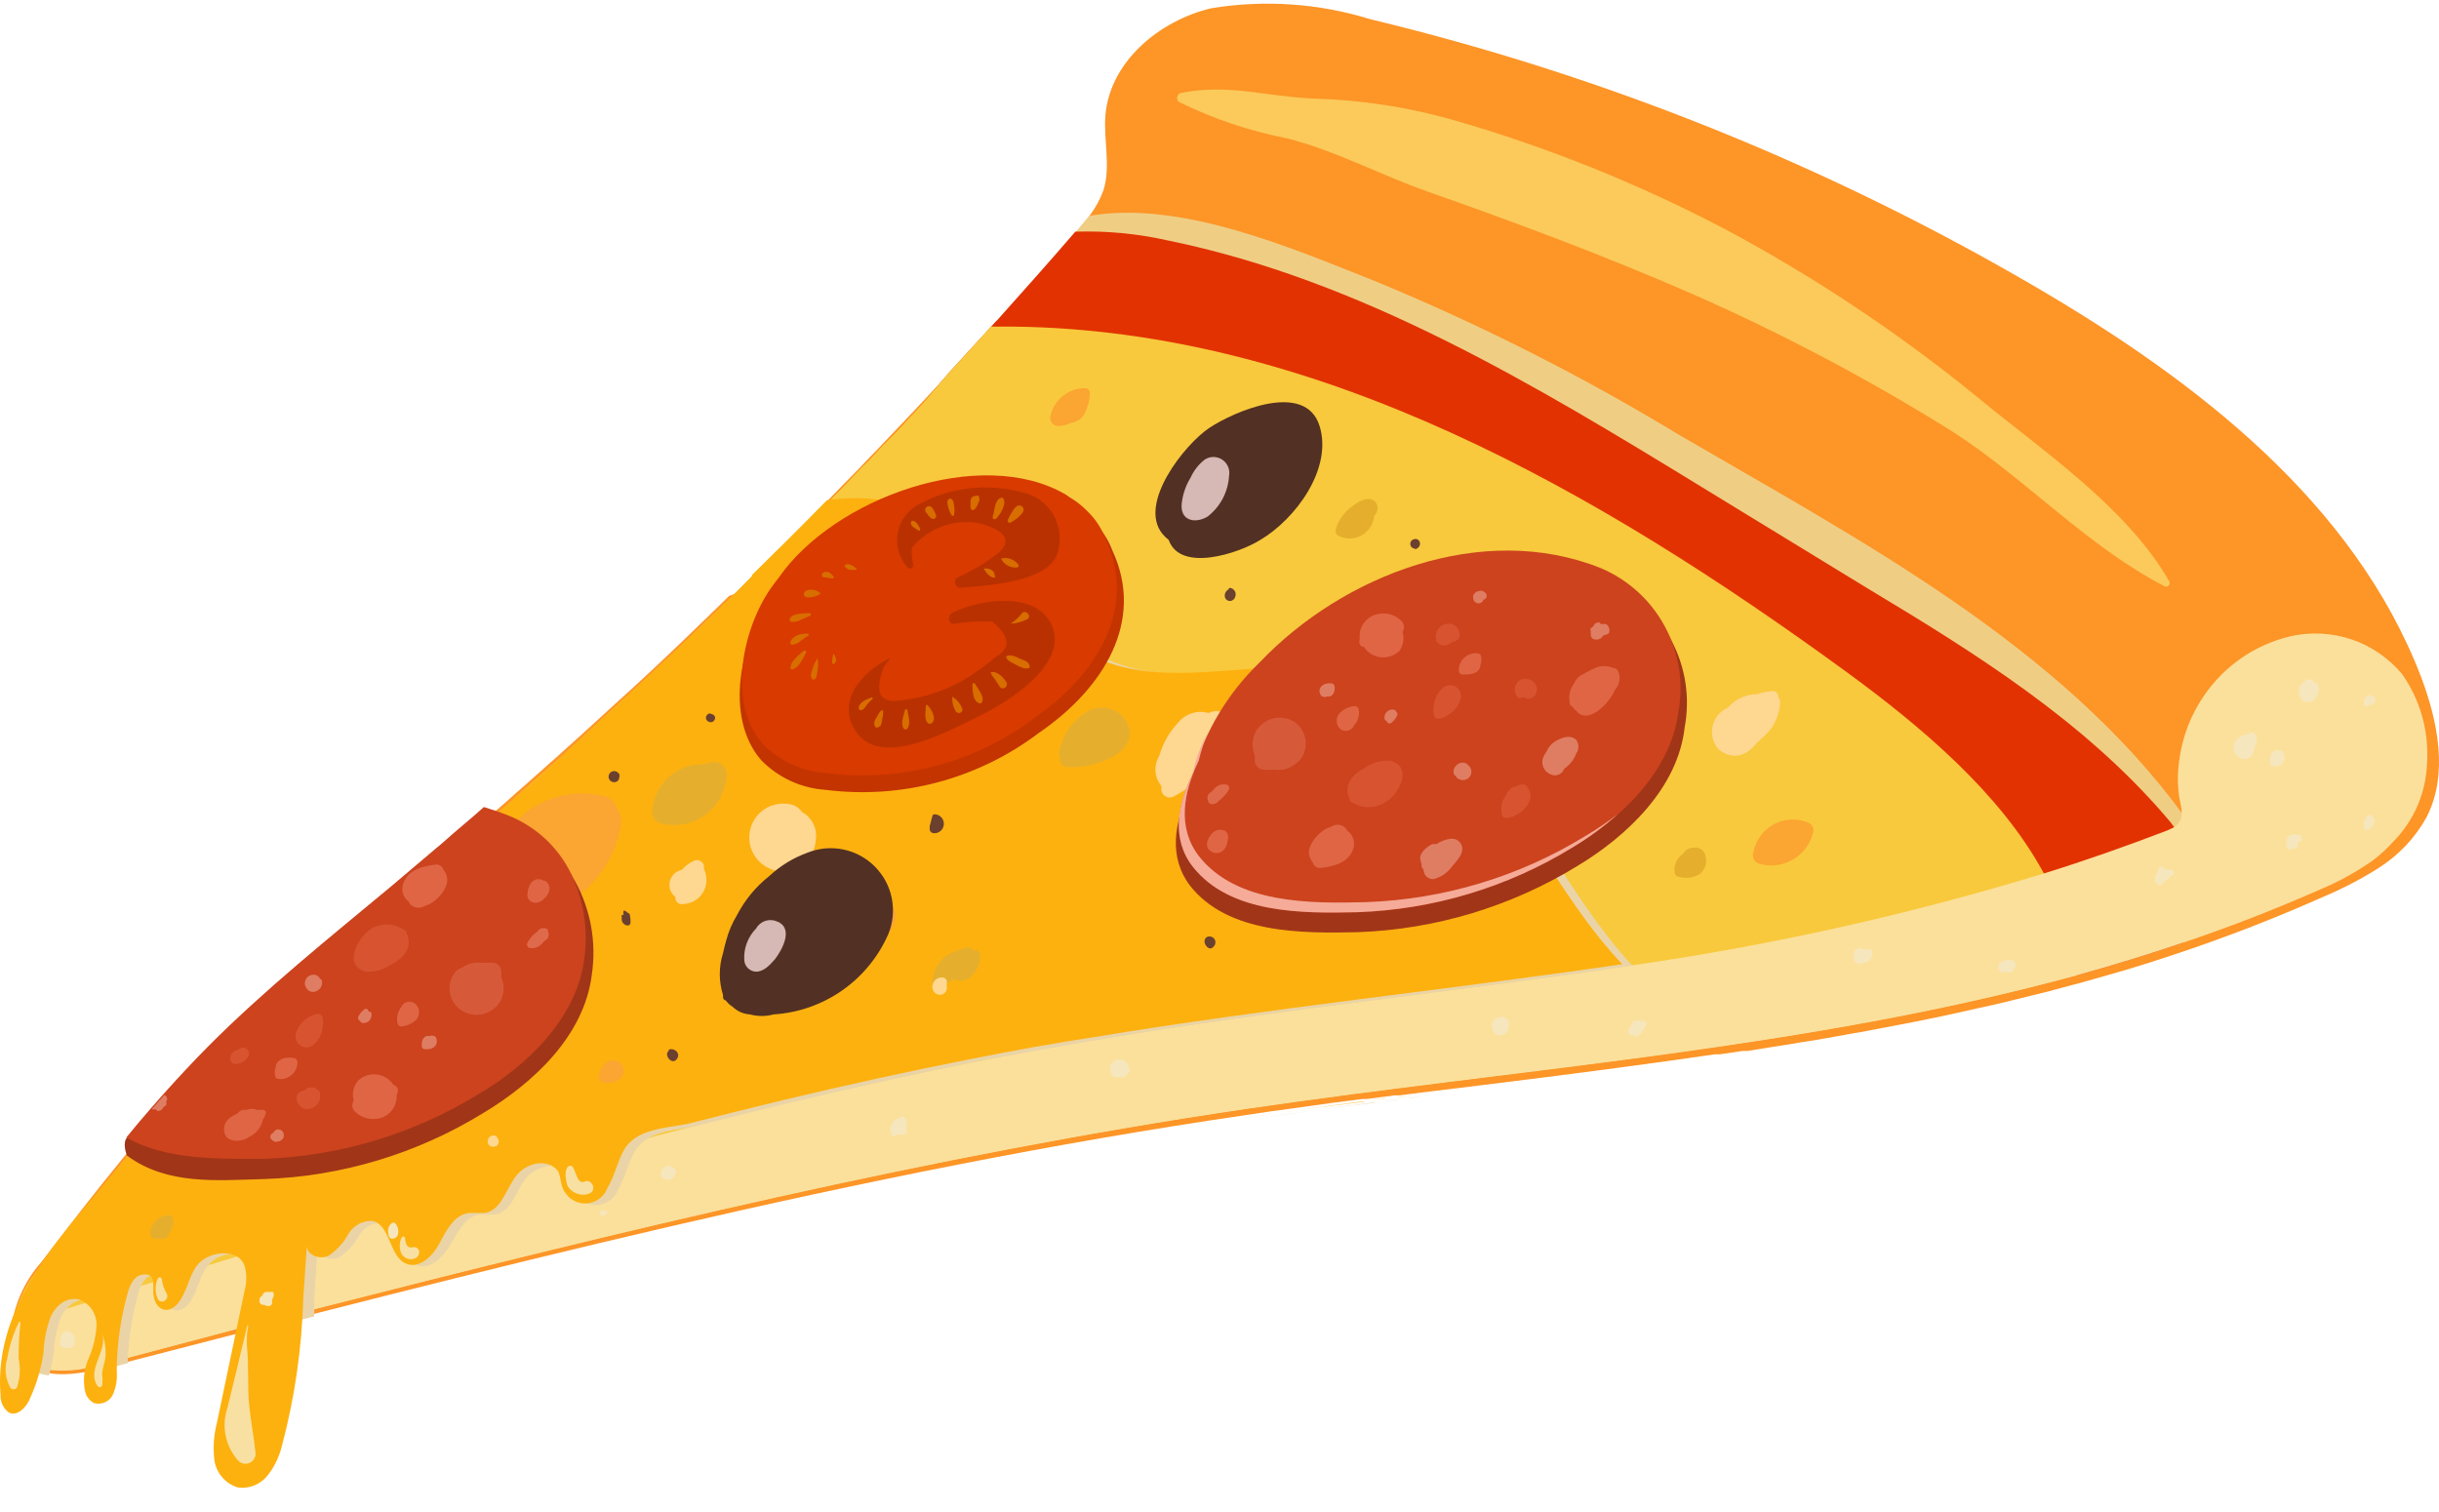 <?xml version="1.0" encoding="UTF-8"?> <svg xmlns="http://www.w3.org/2000/svg" width="50" height="31" viewBox="0 0 50 31" fill="none"> <path d="M49.746 16.753C49.51 17.18 49.169 17.54 48.756 17.8C48.398 18.026 48.021 18.222 47.63 18.386C46.623 18.834 45.595 19.232 44.549 19.578C44.227 19.684 43.902 19.79 43.576 19.887L43.224 19.988L42.603 20.164L42.467 20.199L42.137 20.287L42.044 20.314L41.67 20.406L40.953 20.582L40.513 20.679C39.962 20.806 39.412 20.921 38.853 21.026L38.131 21.163L37.999 21.185L37.682 21.242L37.207 21.326L36.952 21.365L36.609 21.423L36.353 21.462L35.834 21.546H35.733L35.257 21.616H35.156L34.166 21.757C32.493 21.99 30.812 22.197 29.14 22.4L28.867 22.435L28.699 22.457H28.581C28.52 22.47 28.458 22.479 28.396 22.483L28.022 22.532H27.933C27.537 22.58 27.141 22.633 26.75 22.69L26.596 22.712C26.243 22.756 25.891 22.809 25.539 22.862C17.617 24.019 9.875 26.048 2.133 28.047C1.539 28.196 0.813 28.306 0.416 27.835C0.293 27.687 0.224 27.5 0.223 27.307C0.274 26.78 0.489 26.283 0.839 25.886C1.38 25.181 1.922 24.473 2.489 23.782L2.718 23.505C2.886 23.306 3.053 23.104 3.224 22.91L3.484 22.615C3.775 22.285 4.074 21.964 4.386 21.651C5.562 20.472 6.864 19.424 8.145 18.359L9.078 17.572L9.175 17.488L9.435 17.263L9.844 16.911C9.893 16.863 9.945 16.819 9.998 16.775C10.014 16.761 10.029 16.747 10.042 16.731C10.069 16.711 10.094 16.689 10.117 16.665C10.144 16.645 10.169 16.623 10.192 16.599L10.416 16.405L10.597 16.242C10.848 16.027 11.09 15.802 11.332 15.591C11.402 15.534 11.468 15.472 11.539 15.406L11.921 15.063L12.489 14.543C13.141 13.957 13.788 13.349 14.43 12.721L14.492 12.664C14.553 12.598 14.62 12.536 14.685 12.475L14.95 12.215C14.987 12.205 15.024 12.192 15.06 12.175L15.416 11.832V11.81L15.694 11.537L15.746 11.484L15.892 11.339L16.006 11.229C16.081 11.154 16.156 11.084 16.226 11.009L16.908 10.322L16.952 10.278C16.967 10.261 16.983 10.245 17.001 10.23L17.265 9.957L17.634 9.583C17.696 9.513 17.762 9.451 17.824 9.381L18 9.2L18.651 8.514C18.73 8.434 18.805 8.351 18.884 8.267L19.492 7.62L19.606 7.497L20.196 6.845C20.24 6.806 20.275 6.757 20.319 6.713L20.451 6.573C20.956 6.009 21.458 5.443 21.956 4.874L22.045 4.768L22.075 4.737C22.163 4.636 22.251 4.53 22.335 4.425C22.456 4.265 22.552 4.089 22.621 3.901C22.775 3.412 22.621 2.88 22.661 2.369C22.749 1.273 23.757 0.424 24.831 0.169C25.919 -0.009 27.034 0.067 28.088 0.393C32.893 1.549 37.502 3.405 41.767 5.904C45.046 7.827 48.255 10.305 49.628 13.866C49.98 14.799 50.196 15.873 49.746 16.753Z" fill="url(#paint0_linear)"></path> <g style="mix-blend-mode:multiply"> <path d="M44.28 17.184C41.274 14.266 37.819 12.074 34.223 9.962C32.203 8.704 30.093 7.594 27.912 6.643C26.873 6.209 25.803 5.853 24.712 5.578C23.779 5.358 22.828 5.279 21.956 4.874L22.045 4.768L22.075 4.737C22.163 4.636 22.251 4.53 22.335 4.425C24.232 4.099 26.538 5.111 28.228 5.78C30.371 6.667 32.443 7.716 34.425 8.918C38.123 11.075 42.225 13.219 44.786 16.748C44.838 16.816 44.862 16.901 44.853 16.986C44.844 17.071 44.803 17.149 44.739 17.205C44.674 17.261 44.59 17.29 44.505 17.286C44.42 17.282 44.339 17.245 44.28 17.184Z" fill="#EFCE84"></path> </g> <path d="M44.751 19.328C44.029 19.574 43.307 19.794 42.577 19.997C37.066 21.506 31.256 21.898 25.539 22.739C19.096 23.689 12.723 25.243 6.411 26.854L5.038 27.202L2.613 27.844L2.098 27.976L1.952 28.011C1.64 28.097 1.315 28.122 0.993 28.086C0.777 28.055 0.597 28.086 0.452 27.954L0.408 27.906C0.357 27.846 0.315 27.779 0.284 27.708C0.286 27.69 0.286 27.672 0.284 27.655C0.274 27.623 0.267 27.591 0.262 27.558C0.26 27.541 0.26 27.523 0.262 27.505C0.26 27.467 0.26 27.429 0.262 27.391C0.31 26.863 0.525 26.363 0.874 25.965C1.416 25.265 1.957 24.556 2.525 23.865L2.754 23.588C2.916 23.39 3.084 23.188 3.255 22.994L3.519 22.695C3.81 22.369 4.114 22.048 4.422 21.735C5.597 20.551 6.9 19.508 8.18 18.443C8.493 18.179 8.805 17.919 9.113 17.651L9.21 17.571L9.47 17.347L9.879 16.991L10.033 16.858L10.082 16.819C10.082 16.792 10.13 16.775 10.152 16.748C10.174 16.722 10.205 16.704 10.231 16.687L10.456 16.489C10.518 16.436 10.579 16.383 10.636 16.326C10.887 16.11 11.129 15.886 11.371 15.675L11.578 15.494L11.966 15.146L12.524 14.627C13.18 14.028 13.845 13.417 14.47 12.8L14.531 12.743L14.725 12.558L14.994 12.299L15.06 12.175C15.178 12.061 15.297 11.947 15.412 11.828H15.434C15.531 11.735 15.619 11.643 15.715 11.555L15.768 11.498C15.817 11.454 15.865 11.405 15.909 11.357L16.023 11.247C16.098 11.172 16.173 11.101 16.244 11.027L16.926 10.34L16.965 10.296L17.018 10.248C17.106 10.16 17.19 10.067 17.282 9.979L17.648 9.596C17.714 9.53 17.78 9.469 17.841 9.403C17.903 9.337 17.96 9.279 18.017 9.213C18.237 8.989 18.457 8.773 18.669 8.531C18.748 8.447 18.827 8.368 18.902 8.285L19.492 7.598L19.602 7.479C19.8 7.264 20.002 7.039 20.2 6.828C20.24 6.784 20.275 6.74 20.319 6.696C20.363 6.652 20.403 6.599 20.451 6.555C20.988 5.956 21.521 5.358 22.044 4.75C22.683 4.729 23.322 4.79 23.946 4.931C27.907 5.741 31.455 7.884 34.905 9.997L38.303 12.074C40.504 13.395 42.704 14.777 44.377 16.718C44.438 16.788 44.5 16.858 44.557 16.938C44.862 17.281 45.058 17.707 45.121 18.161C45.144 18.582 45.013 18.997 44.751 19.328Z" fill="#E23201"></path> <path d="M42.577 19.997C37.066 21.506 31.257 21.898 25.539 22.739C19.096 23.689 12.723 25.243 6.411 26.854L5.038 27.202L2.613 27.844L2.098 27.976L1.953 28.011C1.64 28.097 1.315 28.122 0.993 28.086C0.777 28.055 0.593 28.086 0.447 27.95L0.403 27.901C0.353 27.842 0.311 27.775 0.28 27.703C0.257 27.651 0.24 27.597 0.232 27.541C0.229 27.523 0.229 27.505 0.232 27.488C0.229 27.45 0.229 27.411 0.232 27.373C0.28 26.845 0.494 26.346 0.843 25.947C1.385 25.247 1.926 24.539 2.494 23.848L2.723 23.57C2.886 23.372 3.053 23.17 3.225 22.976L3.489 22.677C3.779 22.351 4.083 22.03 4.391 21.718C5.566 20.534 6.869 19.491 8.15 18.425C8.462 18.161 8.775 17.902 9.083 17.633L9.18 17.554L9.439 17.329L9.849 16.973L10.003 16.841L10.051 16.801C10.077 16.775 10.104 16.757 10.126 16.731C10.148 16.704 10.179 16.687 10.205 16.669L10.43 16.471C10.491 16.418 10.553 16.366 10.61 16.308C10.861 16.093 11.103 15.868 11.345 15.657L11.552 15.476L12.498 14.596C13.154 13.998 13.819 13.386 14.444 12.77L14.505 12.712L14.699 12.528L14.967 12.268L15.06 12.175C15.178 12.061 15.297 11.947 15.412 11.828H15.434C15.531 11.735 15.619 11.643 15.716 11.555L15.768 11.498C15.817 11.454 15.865 11.405 15.909 11.357L16.024 11.247L16.926 10.34L16.965 10.296L17.018 10.248C17.106 10.16 17.19 10.067 17.282 9.979L17.648 9.596C17.714 9.53 17.78 9.469 17.841 9.403C17.903 9.337 17.96 9.279 18.017 9.213C18.237 8.989 18.457 8.773 18.669 8.531C18.748 8.448 18.827 8.368 18.902 8.285L19.492 7.598L19.602 7.479L20.196 6.828C20.236 6.784 20.271 6.74 20.315 6.696H20.755C27.023 6.762 32.784 10.08 37.854 13.777C39.395 14.904 41.001 16.26 41.89 17.888C42.26 18.537 42.494 19.254 42.577 19.997Z" fill="#F8C93C"></path> <path d="M49.755 15.644C49.735 16.257 49.482 16.84 49.047 17.272C48.927 17.404 48.796 17.525 48.655 17.633C48.312 17.876 47.943 18.079 47.555 18.24C46.63 18.648 45.696 19.011 44.751 19.328C44.029 19.574 43.307 19.794 42.577 19.997C37.066 21.506 31.256 21.898 25.539 22.739C19.096 23.689 12.723 25.243 6.411 26.854L5.038 27.201L2.613 27.844L2.098 27.976L1.952 28.011C1.64 28.097 1.315 28.122 0.993 28.086C0.777 28.055 0.597 28.086 0.452 27.954L0.408 27.906C0.357 27.846 0.315 27.779 0.284 27.708C0.286 27.69 0.286 27.672 0.284 27.655C0.274 27.623 0.267 27.591 0.262 27.558C0.26 27.541 0.26 27.523 0.262 27.505C0.26 27.467 0.26 27.429 0.262 27.391C0.322 27.327 0.389 27.269 0.46 27.219C0.733 27.05 1.03 26.922 1.341 26.841L1.521 26.783L1.851 26.682L3 26.33L3.365 26.216L4.448 25.886L4.866 25.758C10.654 23.997 16.481 22.316 22.471 21.317C26.116 20.705 29.839 20.331 33.506 19.785C36.35 19.375 39.159 18.746 41.908 17.906C42.757 17.642 43.593 17.347 44.43 17.026L44.557 16.968L44.632 16.911C44.795 16.74 44.703 16.528 44.672 16.33C44.639 16.091 44.639 15.848 44.672 15.608C44.731 15.123 44.908 14.659 45.187 14.257C45.603 13.649 46.231 13.218 46.947 13.047C47.364 12.951 47.8 12.973 48.206 13.109C48.611 13.246 48.971 13.493 49.245 13.822C49.617 14.353 49.797 14.996 49.755 15.644Z" fill="#FBE09B"></path> <g style="mix-blend-mode:multiply"> <g style="mix-blend-mode:multiply"> <path d="M33.483 19.794C29.875 20.331 26.221 20.696 22.63 21.299C21.798 21.436 20.971 21.59 20.143 21.739C18.843 22.001 17.551 22.285 16.265 22.593C15.619 22.747 14.976 22.906 14.333 23.069C13.893 23.188 13.281 23.152 13.013 23.606C12.872 23.852 12.819 24.143 12.674 24.389C12.642 24.476 12.585 24.552 12.512 24.608C12.438 24.664 12.35 24.698 12.258 24.705C12.165 24.713 12.073 24.695 11.991 24.652C11.909 24.609 11.84 24.544 11.794 24.464C11.701 24.345 11.723 24.121 11.644 24.024C11.446 23.791 11.002 23.923 10.817 24.116C10.579 24.376 10.504 24.843 10.161 24.9C10.052 24.906 9.944 24.906 9.835 24.9C9.545 24.935 9.395 25.247 9.241 25.507C9.087 25.767 8.827 26.04 8.554 25.947C8.189 25.806 8.233 25.151 7.855 25.067C7.754 25.061 7.655 25.083 7.567 25.132C7.479 25.18 7.406 25.252 7.357 25.34C7.26 25.517 7.121 25.668 6.952 25.78C6.776 25.868 6.512 25.758 6.512 25.56C6.49 25.925 6.464 26.291 6.442 26.651C6.442 26.762 6.442 26.876 6.442 26.99L5.069 27.338C5.126 27.052 5.183 26.761 5.245 26.458C5.284 26.296 5.284 26.127 5.245 25.965C5.212 25.878 5.15 25.805 5.07 25.758C4.99 25.711 4.896 25.692 4.804 25.705C4.7 25.703 4.596 25.724 4.501 25.767C4.46 25.784 4.422 25.807 4.386 25.833C4.113 26.026 4.091 26.374 3.924 26.651C3.713 26.995 3.418 26.893 3.365 26.585C3.343 26.449 3.4 26.242 3.308 26.145C3.28 26.133 3.249 26.126 3.218 26.126C3.187 26.126 3.156 26.133 3.128 26.145C3.088 26.153 3.05 26.169 3.018 26.192C2.985 26.216 2.958 26.246 2.938 26.282C2.892 26.353 2.858 26.432 2.837 26.515C2.707 26.983 2.633 27.465 2.617 27.95L2.106 28.082L1.961 28.117C1.976 28.028 1.999 27.941 2.032 27.857C2.124 27.644 2.18 27.416 2.199 27.184C2.204 27.068 2.173 26.953 2.109 26.855C2.045 26.758 1.951 26.683 1.842 26.643H1.79C1.671 26.634 1.553 26.67 1.459 26.744C1.371 26.811 1.3 26.898 1.253 26.999C1.165 27.23 1.115 27.474 1.103 27.721C1.082 27.883 1.049 28.044 1.002 28.201C0.764 28.177 0.544 28.062 0.39 27.879C0.339 27.82 0.298 27.753 0.267 27.681C0.301 27.512 0.345 27.344 0.399 27.18C0.839 25.921 1.86 24.86 2.692 23.848C2.767 23.751 2.846 23.659 2.925 23.566C3.092 23.368 3.255 23.17 3.427 22.976C3.515 22.875 3.599 22.774 3.691 22.677C3.981 22.347 4.281 22.026 4.593 21.718C5.768 20.534 7.071 19.486 8.352 18.421L9.281 17.633L9.382 17.549L9.642 17.325L10.051 16.973L10.218 16.841C10.236 16.83 10.252 16.817 10.267 16.801L10.341 16.735C10.368 16.715 10.393 16.693 10.416 16.669L10.641 16.476L10.825 16.313L11.56 15.661L11.763 15.476C12.084 15.19 12.397 14.9 12.714 14.596C13.371 13.992 14.019 13.383 14.659 12.77L14.721 12.712L14.91 12.523L15.178 12.268C15.211 12.239 15.242 12.208 15.271 12.175L15.627 11.828L15.94 11.559L15.993 11.506L16.138 11.366L16.252 11.251C16.552 10.952 16.855 10.653 17.155 10.345L17.194 10.305C18.086 10.17 18.998 10.352 19.769 10.82C20.821 11.511 21.384 12.805 22.485 13.412C24.113 14.319 26.186 13.368 27.991 13.852C30.631 14.535 31.578 17.747 33.431 19.763L33.483 19.794Z" fill="#EAD4A7"></path> </g> <g style="mix-blend-mode:multiply"> <path d="M25.755 22.932L26.811 22.783L26.965 22.761C27.361 22.703 27.758 22.655 28.154 22.602H28.233C27.405 22.699 26.578 22.809 25.755 22.932Z" fill="#EAD4A7"></path> </g> <g style="mix-blend-mode:multiply"> <path d="M28.871 22.51H28.919L29.201 22.47L28.871 22.51Z" fill="#EAD4A7"></path> </g> <g style="mix-blend-mode:multiply"> <path d="M28.264 22.589L28.633 22.541H28.673L28.264 22.589Z" fill="#EAD4A7"></path> </g> </g> <path d="M1.239 26.735C1.292 26.691 1.354 26.66 1.42 26.644C1.486 26.628 1.556 26.627 1.622 26.643C1.731 26.683 1.825 26.758 1.889 26.855C1.953 26.953 1.984 27.068 1.979 27.184C1.964 27.415 1.909 27.641 1.816 27.853C1.721 28.067 1.697 28.306 1.746 28.535C1.758 28.585 1.781 28.632 1.813 28.672C1.844 28.712 1.885 28.745 1.93 28.768C2.008 28.789 2.091 28.781 2.163 28.746C2.235 28.71 2.292 28.649 2.322 28.575C2.383 28.426 2.407 28.264 2.393 28.104C2.397 27.567 2.472 27.032 2.617 26.515C2.661 26.352 2.74 26.167 2.908 26.136C3.233 26.079 3.114 26.396 3.15 26.576C3.198 26.88 3.493 26.986 3.704 26.643C3.915 26.299 3.902 25.925 4.281 25.762C4.527 25.652 4.919 25.657 5.016 25.96C5.06 26.122 5.06 26.292 5.016 26.453L4.448 29.165C4.382 29.417 4.364 29.68 4.395 29.939C4.414 30.069 4.47 30.19 4.556 30.289C4.641 30.388 4.754 30.461 4.879 30.498C4.992 30.513 5.107 30.498 5.212 30.456C5.318 30.413 5.411 30.345 5.482 30.256C5.623 30.079 5.723 29.873 5.777 29.653C6.041 28.663 6.188 27.645 6.217 26.621C6.244 26.255 6.266 25.89 6.292 25.525C6.27 25.727 6.552 25.833 6.732 25.749C6.901 25.637 7.04 25.486 7.137 25.309C7.186 25.221 7.259 25.149 7.347 25.1C7.434 25.051 7.534 25.027 7.635 25.032C8.013 25.115 7.973 25.771 8.334 25.912C8.607 26.018 8.88 25.745 9.021 25.472C9.162 25.199 9.325 24.904 9.615 24.869C9.725 24.869 9.835 24.869 9.941 24.869C10.289 24.812 10.381 24.345 10.601 24.085C10.821 23.826 11.226 23.76 11.424 23.993C11.503 24.085 11.481 24.31 11.574 24.433C11.621 24.513 11.689 24.578 11.772 24.62C11.854 24.663 11.947 24.681 12.039 24.673C12.131 24.664 12.219 24.63 12.293 24.573C12.366 24.517 12.422 24.441 12.454 24.354C12.604 24.112 12.652 23.821 12.793 23.575C13.048 23.135 13.651 23.135 14.113 23.038C14.756 22.875 15.399 22.712 16.041 22.558C17.331 22.25 18.625 21.964 19.923 21.709C20.746 21.546 21.578 21.392 22.405 21.268C25.997 20.67 29.65 20.3 33.259 19.768L33.206 19.715C31.345 17.721 30.412 14.495 27.762 13.813C25.957 13.346 23.88 14.297 22.251 13.373C21.151 12.765 20.592 11.467 19.54 10.776C18.764 10.306 17.849 10.123 16.952 10.256L16.908 10.3C16.609 10.604 16.31 10.908 16.006 11.207L15.892 11.317L15.746 11.462L15.693 11.515L15.416 11.788V11.81L15.06 12.175C15.031 12.21 14.998 12.241 14.963 12.268L14.699 12.527C14.633 12.589 14.567 12.651 14.505 12.717L14.443 12.774C13.801 13.39 13.154 13.998 12.502 14.596C12.186 14.887 11.869 15.177 11.552 15.476C11.481 15.542 11.415 15.604 11.345 15.661C11.103 15.881 10.861 16.101 10.61 16.313L10.429 16.476L10.205 16.669C10.182 16.693 10.157 16.715 10.13 16.735L10.051 16.801C10.037 16.817 10.023 16.832 10.007 16.845L9.848 16.982L9.439 17.334L9.179 17.558L9.083 17.642L8.15 18.43C6.869 19.495 5.566 20.542 4.391 21.722C4.078 22.034 3.779 22.356 3.489 22.686L3.229 22.981C3.057 23.174 2.89 23.377 2.723 23.575L2.494 23.852C1.367 25.23 -0.147 26.687 0.011 28.61C0.009 28.678 0.023 28.746 0.053 28.808C0.083 28.869 0.128 28.922 0.183 28.962C0.368 29.046 0.553 28.839 0.623 28.654C0.756 28.36 0.846 28.049 0.892 27.73C0.902 27.482 0.951 27.236 1.037 27.003C1.081 26.898 1.15 26.806 1.239 26.735Z" fill="url(#paint1_linear)"></path> <path d="M25.526 22.915C25.878 22.862 26.23 22.809 26.582 22.765L26.736 22.743C27.128 22.686 27.524 22.633 27.92 22.585H28C27.172 22.681 26.349 22.791 25.526 22.915Z" fill="url(#paint2_linear)"></path> <path d="M28.638 22.492H28.686L28.972 22.457L28.638 22.492Z" fill="url(#paint3_linear)"></path> <path d="M28.013 22.563L28.382 22.514H28.426L28.013 22.563Z" fill="url(#paint4_linear)"></path> <path d="M12.652 16.577C12.633 16.517 12.599 16.462 12.554 16.418C12.509 16.375 12.453 16.343 12.392 16.326C12.112 16.256 11.819 16.25 11.536 16.31C11.252 16.37 10.987 16.494 10.759 16.672C10.531 16.851 10.347 17.079 10.22 17.339C10.094 17.599 10.028 17.885 10.029 18.174C10.024 18.28 10.054 18.385 10.116 18.471C10.177 18.557 10.266 18.62 10.368 18.65C10.525 18.756 10.717 18.8 10.905 18.773C11.355 18.691 11.77 18.474 12.093 18.151C12.417 17.828 12.635 17.414 12.718 16.964C12.736 16.898 12.739 16.83 12.728 16.763C12.716 16.696 12.691 16.633 12.652 16.577Z" fill="#FBA532"></path> <path d="M12.771 21.876C12.752 21.825 12.714 21.783 12.665 21.759C12.615 21.735 12.559 21.731 12.507 21.748C12.375 21.784 12.318 21.92 12.282 22.034C12.277 22.048 12.274 22.062 12.274 22.076C12.274 22.091 12.277 22.105 12.282 22.118C12.283 22.127 12.285 22.135 12.289 22.142C12.293 22.15 12.298 22.157 12.304 22.162C12.516 22.285 12.859 22.122 12.771 21.876Z" fill="#FBA532"></path> <path d="M18.264 18.601C18.113 18.538 17.946 18.53 17.79 18.577C17.634 18.625 17.5 18.725 17.41 18.861C17.367 18.899 17.332 18.945 17.309 18.997C17.279 19.069 17.277 19.148 17.303 19.221C17.329 19.293 17.381 19.353 17.45 19.389C17.553 19.413 17.661 19.414 17.765 19.392C17.869 19.37 17.967 19.325 18.052 19.262C18.143 19.213 18.22 19.142 18.275 19.055C18.33 18.967 18.361 18.867 18.365 18.764C18.367 18.73 18.358 18.696 18.34 18.667C18.322 18.638 18.295 18.615 18.264 18.601Z" fill="#FBA532"></path> <path d="M22.256 7.959C22.091 7.956 21.93 8.009 21.799 8.11C21.669 8.21 21.577 8.353 21.538 8.514C21.53 8.537 21.528 8.563 21.531 8.588C21.534 8.612 21.542 8.636 21.556 8.657C21.57 8.679 21.587 8.696 21.609 8.71C21.63 8.723 21.654 8.731 21.679 8.734C21.777 8.735 21.874 8.712 21.961 8.668C22.058 8.655 22.147 8.604 22.207 8.527C22.29 8.386 22.336 8.227 22.344 8.065C22.345 8.039 22.337 8.014 22.32 7.995C22.304 7.975 22.281 7.962 22.256 7.959Z" fill="#FBA532"></path> <path d="M37.093 16.876C36.986 16.828 36.87 16.803 36.753 16.803C36.636 16.803 36.52 16.828 36.414 16.876C36.307 16.925 36.212 16.995 36.135 17.083C36.057 17.171 36 17.275 35.966 17.387C35.952 17.431 35.941 17.477 35.935 17.523C35.932 17.57 35.948 17.616 35.978 17.652C36.008 17.688 36.051 17.711 36.098 17.717C36.21 17.745 36.327 17.751 36.442 17.734C36.557 17.717 36.667 17.677 36.766 17.618C36.866 17.558 36.952 17.479 37.021 17.386C37.09 17.293 37.14 17.187 37.167 17.074C37.18 17.038 37.179 16.998 37.165 16.962C37.152 16.926 37.126 16.895 37.093 16.876Z" fill="#FBA532"></path> <path d="M23.088 14.786C23.012 14.661 22.892 14.57 22.752 14.529C22.612 14.488 22.462 14.501 22.331 14.565C22.182 14.647 22.051 14.759 21.948 14.894C21.845 15.029 21.771 15.184 21.732 15.349C21.718 15.377 21.711 15.408 21.711 15.439C21.711 15.47 21.718 15.501 21.732 15.529C21.73 15.556 21.73 15.582 21.732 15.608C21.739 15.639 21.755 15.667 21.779 15.688C21.803 15.708 21.833 15.721 21.864 15.723C22.357 15.78 23.444 15.45 23.088 14.786Z" fill="#E5AF2D"></path> <path d="M3.541 25.01C3.541 25.01 3.541 25.01 3.541 24.979C3.542 24.971 3.541 24.963 3.538 24.955C3.536 24.947 3.532 24.94 3.526 24.934C3.521 24.928 3.515 24.923 3.507 24.919C3.5 24.916 3.492 24.913 3.484 24.913C3.382 24.91 3.283 24.947 3.207 25.016C3.132 25.085 3.086 25.181 3.079 25.282C3.078 25.31 3.087 25.338 3.105 25.359C3.123 25.38 3.148 25.394 3.176 25.397H3.339C3.363 25.399 3.387 25.393 3.408 25.38C3.428 25.368 3.444 25.349 3.453 25.327L3.555 25.102C3.56 25.087 3.561 25.07 3.559 25.054C3.556 25.038 3.55 25.023 3.541 25.01Z" fill="#E5AF2D"></path> <path d="M14.593 15.626L14.417 15.67C14.151 15.663 13.893 15.76 13.698 15.941C13.503 16.122 13.386 16.373 13.374 16.638C13.371 16.689 13.384 16.738 13.411 16.781C13.438 16.824 13.477 16.857 13.524 16.876C13.679 16.92 13.843 16.928 14.002 16.9C14.161 16.872 14.312 16.809 14.444 16.716C14.575 16.622 14.684 16.5 14.763 16.359C14.841 16.217 14.887 16.06 14.897 15.899C14.899 15.86 14.893 15.82 14.878 15.784C14.863 15.748 14.841 15.715 14.811 15.689C14.782 15.662 14.747 15.643 14.709 15.632C14.672 15.621 14.632 15.619 14.593 15.626Z" fill="#E5AF2D"></path> <path d="M19.945 19.482C19.927 19.458 19.902 19.44 19.874 19.432C19.845 19.423 19.815 19.424 19.787 19.433L19.659 19.482C19.512 19.515 19.38 19.595 19.282 19.709C19.184 19.823 19.125 19.965 19.113 20.115C19.111 20.131 19.113 20.148 19.119 20.163C19.125 20.178 19.134 20.192 19.146 20.202C19.158 20.213 19.173 20.221 19.189 20.225C19.204 20.229 19.221 20.229 19.236 20.226C19.351 20.193 19.459 20.142 19.558 20.076C19.609 20.099 19.666 20.108 19.722 20.104C19.778 20.099 19.832 20.081 19.879 20.049C19.944 19.995 19.997 19.928 20.035 19.852C20.073 19.777 20.095 19.694 20.099 19.609C20.1 19.59 20.097 19.57 20.089 19.552C20.082 19.534 20.07 19.518 20.055 19.506C20.04 19.494 20.022 19.485 20.003 19.481C19.984 19.476 19.964 19.477 19.945 19.482Z" fill="#E5AF2D"></path> <path d="M28.184 10.278C28.044 10.164 27.859 10.278 27.744 10.362C27.571 10.478 27.444 10.651 27.383 10.851C27.375 10.878 27.377 10.908 27.389 10.934C27.401 10.96 27.423 10.981 27.449 10.991C27.523 11.027 27.605 11.043 27.686 11.04C27.768 11.037 27.848 11.014 27.919 10.974C27.989 10.933 28.05 10.876 28.094 10.807C28.138 10.738 28.164 10.659 28.171 10.578C28.264 10.476 28.264 10.358 28.184 10.278Z" fill="#E5AF2D"></path> <path d="M34.967 17.571C34.962 17.526 34.944 17.484 34.914 17.45C34.884 17.416 34.844 17.392 34.8 17.382C34.794 17.378 34.788 17.377 34.782 17.377C34.776 17.377 34.77 17.378 34.764 17.382C34.714 17.373 34.662 17.38 34.616 17.401C34.57 17.422 34.531 17.457 34.505 17.501C34.442 17.544 34.392 17.603 34.361 17.672C34.33 17.741 34.319 17.817 34.329 17.893C34.331 17.911 34.339 17.927 34.351 17.941C34.362 17.955 34.378 17.966 34.395 17.972C34.467 17.995 34.544 18.003 34.619 17.996C34.695 17.988 34.768 17.965 34.835 17.928C34.889 17.888 34.931 17.833 34.955 17.77C34.978 17.706 34.982 17.637 34.967 17.571Z" fill="#E5AF2D"></path> <path d="M12.912 18.755C12.909 18.745 12.904 18.736 12.896 18.729C12.888 18.722 12.878 18.717 12.868 18.716C12.847 18.691 12.819 18.674 12.789 18.667C12.782 18.681 12.778 18.696 12.778 18.711C12.778 18.727 12.782 18.742 12.789 18.755C12.782 18.753 12.775 18.753 12.768 18.754C12.761 18.756 12.755 18.759 12.75 18.765C12.745 18.77 12.742 18.776 12.741 18.783C12.74 18.79 12.741 18.797 12.745 18.804V18.83C12.743 18.848 12.745 18.866 12.75 18.883C12.755 18.9 12.764 18.916 12.775 18.929C12.787 18.943 12.801 18.954 12.817 18.962C12.833 18.97 12.85 18.974 12.868 18.976C12.876 18.976 12.884 18.974 12.892 18.97C12.899 18.967 12.906 18.962 12.912 18.956C12.917 18.949 12.921 18.942 12.923 18.934C12.926 18.926 12.926 18.918 12.925 18.909C12.929 18.865 12.921 18.808 12.912 18.755Z" fill="#6B402E"></path> <path d="M19.175 16.696C19.148 16.696 19.118 16.696 19.113 16.735L19.06 16.933C19.056 16.946 19.056 16.96 19.06 16.973C19.057 16.985 19.057 16.998 19.059 17.01C19.061 17.023 19.066 17.035 19.073 17.045C19.08 17.055 19.089 17.064 19.1 17.071C19.111 17.077 19.123 17.081 19.135 17.083C19.161 17.085 19.186 17.083 19.211 17.076C19.235 17.068 19.258 17.056 19.278 17.04C19.298 17.024 19.314 17.004 19.326 16.982C19.338 16.959 19.346 16.934 19.349 16.909C19.351 16.884 19.349 16.858 19.341 16.833C19.334 16.809 19.322 16.786 19.306 16.766C19.29 16.747 19.27 16.73 19.247 16.718C19.225 16.706 19.2 16.698 19.175 16.696Z" fill="#6B402E"></path> <path d="M25.213 12.052C25.213 12.052 25.187 12.052 25.187 12.083C25.17 12.091 25.154 12.103 25.143 12.118C25.12 12.143 25.107 12.176 25.108 12.211C25.107 12.226 25.11 12.242 25.116 12.257C25.122 12.272 25.131 12.285 25.143 12.295C25.155 12.306 25.169 12.314 25.184 12.318C25.199 12.322 25.215 12.323 25.231 12.321C25.251 12.317 25.27 12.308 25.285 12.295C25.301 12.282 25.312 12.265 25.319 12.246C25.328 12.226 25.333 12.205 25.332 12.184C25.331 12.162 25.326 12.141 25.316 12.122C25.305 12.103 25.291 12.087 25.273 12.075C25.255 12.063 25.235 12.055 25.213 12.052Z" fill="#6B402E"></path> <path d="M24.914 19.341C24.918 19.323 24.917 19.306 24.912 19.288C24.908 19.271 24.9 19.256 24.888 19.242C24.877 19.229 24.863 19.218 24.847 19.211C24.831 19.203 24.813 19.2 24.795 19.2C24.775 19.198 24.754 19.203 24.736 19.214C24.719 19.225 24.705 19.242 24.699 19.262C24.663 19.367 24.8 19.521 24.883 19.402C24.901 19.386 24.912 19.364 24.914 19.341Z" fill="#6B402E"></path> <path d="M13.739 21.511C13.729 21.513 13.72 21.519 13.713 21.526C13.706 21.534 13.701 21.544 13.7 21.555C13.685 21.569 13.676 21.587 13.673 21.607C13.673 21.713 13.796 21.819 13.876 21.713C13.955 21.607 13.849 21.497 13.739 21.511Z" fill="#6B402E"></path> <path d="M14.584 14.64C14.575 14.632 14.562 14.627 14.549 14.627C14.536 14.627 14.524 14.632 14.514 14.64C14.377 14.755 14.606 14.895 14.659 14.737C14.661 14.726 14.661 14.714 14.658 14.703C14.655 14.692 14.65 14.681 14.643 14.672C14.636 14.663 14.627 14.656 14.617 14.65C14.607 14.645 14.596 14.641 14.584 14.64Z" fill="#6B402E"></path> <path d="M28.959 11.066C28.941 11.076 28.927 11.092 28.919 11.11C28.91 11.129 28.908 11.149 28.912 11.169C28.915 11.189 28.925 11.207 28.94 11.221C28.955 11.235 28.974 11.244 28.994 11.247C29.002 11.253 29.011 11.257 29.021 11.257C29.03 11.257 29.04 11.253 29.047 11.247C29.17 11.181 29.1 10.996 28.959 11.066Z" fill="#6B402E"></path> <path d="M12.674 15.846C12.659 15.83 12.641 15.819 12.62 15.813C12.599 15.807 12.577 15.808 12.556 15.814C12.536 15.82 12.517 15.832 12.503 15.849C12.489 15.865 12.48 15.885 12.477 15.906C12.473 15.928 12.476 15.95 12.485 15.97C12.494 15.989 12.508 16.006 12.526 16.018C12.544 16.03 12.565 16.037 12.586 16.038C12.608 16.039 12.629 16.033 12.648 16.022C12.663 16.012 12.675 15.998 12.684 15.982C12.692 15.966 12.696 15.948 12.696 15.93C12.702 15.915 12.703 15.899 12.7 15.884C12.695 15.869 12.687 15.856 12.674 15.846Z" fill="#6B402E"></path> <path d="M10.187 23.315C10.185 23.308 10.181 23.301 10.176 23.296C10.171 23.29 10.164 23.286 10.157 23.284C9.967 23.236 9.932 23.54 10.135 23.509C10.245 23.491 10.245 23.377 10.187 23.315Z" fill="#FED791"></path> <path d="M14.43 17.809V17.747C14.425 17.727 14.416 17.707 14.403 17.691C14.39 17.674 14.374 17.66 14.355 17.651C14.336 17.641 14.315 17.636 14.294 17.635C14.273 17.634 14.252 17.638 14.232 17.646C14.134 17.69 14.047 17.754 13.977 17.835C13.918 17.847 13.863 17.875 13.82 17.916C13.776 17.958 13.745 18.012 13.732 18.07C13.718 18.129 13.721 18.19 13.741 18.247C13.761 18.303 13.797 18.353 13.845 18.39C13.845 18.39 13.845 18.416 13.845 18.43C13.848 18.447 13.855 18.463 13.864 18.477C13.873 18.492 13.886 18.505 13.9 18.514C13.914 18.524 13.93 18.531 13.947 18.535C13.964 18.538 13.982 18.538 13.999 18.535C14.108 18.533 14.214 18.495 14.299 18.427C14.384 18.358 14.444 18.263 14.47 18.157C14.494 18.04 14.48 17.918 14.43 17.809Z" fill="#FED791"></path> <path d="M19.408 20.212V20.168C19.413 20.154 19.414 20.14 19.413 20.125C19.411 20.11 19.405 20.096 19.398 20.084C19.389 20.072 19.379 20.061 19.366 20.054C19.353 20.046 19.339 20.042 19.325 20.041C19.294 20.038 19.264 20.042 19.236 20.053C19.207 20.065 19.182 20.082 19.162 20.105C19.142 20.128 19.128 20.155 19.12 20.184C19.112 20.213 19.111 20.244 19.118 20.274C19.123 20.299 19.134 20.323 19.151 20.342C19.168 20.362 19.189 20.377 19.213 20.386C19.238 20.395 19.264 20.398 19.289 20.395C19.315 20.391 19.339 20.382 19.36 20.366C19.381 20.348 19.397 20.323 19.406 20.296C19.414 20.269 19.415 20.24 19.408 20.212Z" fill="#FED791"></path> <path d="M16.437 16.647C16.41 16.604 16.374 16.568 16.332 16.54C16.289 16.513 16.241 16.495 16.191 16.489C16.088 16.468 15.981 16.471 15.88 16.498C15.778 16.524 15.683 16.573 15.603 16.642C15.523 16.71 15.46 16.795 15.418 16.892C15.376 16.988 15.356 17.093 15.36 17.198C15.364 17.303 15.392 17.406 15.441 17.498C15.491 17.591 15.561 17.671 15.646 17.733C15.731 17.795 15.829 17.837 15.932 17.855C16.036 17.874 16.142 17.869 16.244 17.84C16.377 17.798 16.495 17.716 16.581 17.605C16.667 17.494 16.716 17.359 16.723 17.219C16.741 17.106 16.722 16.99 16.671 16.888C16.62 16.785 16.538 16.701 16.437 16.647Z" fill="#FED791"></path> <path d="M25.117 14.759C25.119 14.733 25.114 14.707 25.104 14.682C25.095 14.658 25.079 14.637 25.06 14.619C25.04 14.602 25.017 14.589 24.992 14.582C24.966 14.575 24.94 14.574 24.914 14.579C24.866 14.579 24.822 14.605 24.773 14.618C24.661 14.586 24.541 14.588 24.43 14.624C24.319 14.66 24.221 14.729 24.148 14.821C23.967 15.012 23.836 15.245 23.765 15.498C23.707 15.593 23.68 15.703 23.688 15.814C23.696 15.924 23.738 16.029 23.809 16.115C23.807 16.147 23.807 16.179 23.809 16.211C23.814 16.237 23.825 16.262 23.841 16.282C23.857 16.303 23.877 16.321 23.9 16.332C23.924 16.344 23.949 16.351 23.976 16.351C24.002 16.352 24.028 16.346 24.052 16.335C24.183 16.269 24.307 16.189 24.421 16.097L24.518 16.013L24.606 15.93L24.65 15.881C24.859 15.661 25.003 15.387 25.064 15.089C25.066 15.057 25.066 15.024 25.064 14.992C25.086 14.9 25.104 14.821 25.117 14.759Z" fill="#FED791"></path> <path d="M36.494 14.416C36.495 14.371 36.481 14.328 36.455 14.292C36.456 14.275 36.454 14.258 36.447 14.241C36.441 14.225 36.431 14.21 36.419 14.198C36.406 14.187 36.391 14.178 36.374 14.173C36.357 14.168 36.34 14.166 36.322 14.169C36.218 14.179 36.114 14.201 36.014 14.235H35.953C35.748 14.255 35.559 14.353 35.425 14.508C35.336 14.545 35.258 14.606 35.201 14.683C35.144 14.761 35.108 14.852 35.099 14.948C35.086 15.062 35.111 15.176 35.169 15.274C35.198 15.337 35.248 15.388 35.31 15.419C35.393 15.473 35.491 15.499 35.59 15.494C35.689 15.488 35.784 15.451 35.86 15.388C35.917 15.341 35.969 15.288 36.014 15.23C36.051 15.203 36.085 15.172 36.116 15.137C36.225 15.05 36.316 14.941 36.381 14.816C36.446 14.692 36.484 14.556 36.494 14.416Z" fill="#FED791"></path> <path d="M44.474 11.925C43.593 10.384 41.833 9.218 40.513 8.122C38.912 6.82 37.191 5.675 35.372 4.702C33.595 3.768 31.728 3.018 29.8 2.462C28.871 2.197 27.913 2.049 26.948 2.022C25.971 1.982 25.187 1.713 24.223 1.903C24.135 1.903 24.091 2.052 24.179 2.096C24.877 2.438 25.617 2.687 26.38 2.836C27.353 3.078 28.312 3.593 29.263 3.927C31.094 4.57 32.907 5.248 34.681 6.022C36.523 6.832 38.304 7.774 40.011 8.839C41.512 9.799 42.788 11.207 44.386 12.026C44.399 12.029 44.413 12.029 44.427 12.025C44.44 12.021 44.452 12.013 44.461 12.002C44.47 11.992 44.476 11.979 44.479 11.965C44.481 11.951 44.479 11.937 44.474 11.925Z" fill="#FBCA5A"></path> <g style="mix-blend-mode:multiply"> <path d="M1.504 27.364C1.485 27.338 1.46 27.318 1.43 27.307C1.4 27.296 1.367 27.294 1.336 27.303C1.239 27.329 1.239 27.453 1.226 27.532C1.225 27.544 1.226 27.557 1.23 27.57C1.234 27.582 1.24 27.593 1.248 27.603C1.256 27.613 1.266 27.621 1.278 27.627C1.289 27.633 1.302 27.636 1.314 27.637H1.416C1.432 27.638 1.449 27.634 1.464 27.628C1.479 27.621 1.493 27.611 1.504 27.598C1.521 27.562 1.529 27.523 1.526 27.483C1.535 27.464 1.538 27.442 1.534 27.42C1.53 27.399 1.52 27.379 1.504 27.364Z" fill="#F6E6BD"></path> </g> <g style="mix-blend-mode:multiply"> <path d="M8.097 25.076C8.088 25.069 8.077 25.066 8.066 25.066C8.055 25.066 8.044 25.069 8.035 25.076C8.004 25.098 7.98 25.13 7.967 25.166C7.954 25.202 7.951 25.241 7.96 25.278C7.96 25.34 7.987 25.41 8.057 25.397C8.211 25.371 8.18 25.151 8.097 25.076Z" fill="#F6E6BD"></path> </g> <g style="mix-blend-mode:multiply"> <path d="M12.419 24.82H12.326C12.32 24.821 12.314 24.824 12.309 24.828C12.305 24.832 12.301 24.837 12.299 24.843C12.296 24.848 12.296 24.855 12.297 24.861C12.298 24.867 12.3 24.873 12.304 24.878C12.303 24.883 12.303 24.888 12.304 24.893C12.305 24.898 12.307 24.903 12.309 24.907C12.312 24.911 12.316 24.915 12.321 24.917C12.325 24.92 12.33 24.921 12.335 24.922C12.35 24.924 12.365 24.924 12.379 24.922C12.402 24.912 12.424 24.896 12.441 24.878C12.444 24.867 12.444 24.855 12.44 24.845C12.436 24.835 12.428 24.826 12.419 24.82Z" fill="#F6E6BD"></path> </g> <g style="mix-blend-mode:multiply"> <path d="M13.823 23.953C13.802 23.93 13.774 23.914 13.743 23.908C13.712 23.902 13.68 23.905 13.651 23.918C13.616 23.932 13.587 23.957 13.568 23.99C13.55 24.023 13.543 24.061 13.55 24.099C13.55 24.138 13.594 24.165 13.629 24.165C13.657 24.184 13.692 24.192 13.726 24.187C13.756 24.181 13.784 24.165 13.805 24.142C13.825 24.119 13.838 24.09 13.84 24.059C13.846 24.051 13.851 24.042 13.853 24.032C13.855 24.023 13.855 24.012 13.854 24.003C13.852 23.993 13.849 23.983 13.843 23.975C13.838 23.966 13.831 23.959 13.823 23.953Z" fill="#F6E6BD"></path> </g> <g style="mix-blend-mode:multiply"> <path d="M5.597 26.489C5.585 26.485 5.573 26.485 5.562 26.489C5.504 26.489 5.465 26.489 5.434 26.489C5.404 26.508 5.382 26.538 5.372 26.572C5.353 26.579 5.337 26.593 5.328 26.611C5.318 26.628 5.315 26.649 5.32 26.669C5.318 26.679 5.319 26.689 5.322 26.698C5.324 26.708 5.329 26.717 5.335 26.725C5.341 26.733 5.349 26.739 5.357 26.744C5.366 26.749 5.376 26.752 5.386 26.753H5.421C5.447 26.77 5.477 26.779 5.509 26.779C5.544 26.779 5.57 26.757 5.579 26.718V26.643C5.593 26.619 5.604 26.594 5.61 26.568C5.614 26.555 5.615 26.54 5.612 26.527C5.61 26.513 5.605 26.5 5.597 26.489Z" fill="#F6E6BD"></path> </g> <g style="mix-blend-mode:multiply"> <path d="M18.581 23.196V23.108C18.589 23.092 18.594 23.074 18.594 23.055C18.594 23.037 18.589 23.019 18.581 23.003C18.579 22.979 18.571 22.957 18.559 22.937C18.555 22.928 18.549 22.92 18.542 22.913C18.535 22.907 18.527 22.901 18.518 22.898C18.509 22.895 18.499 22.893 18.49 22.894C18.48 22.895 18.471 22.897 18.462 22.901L18.422 22.941C18.417 22.936 18.41 22.934 18.402 22.934C18.395 22.934 18.388 22.936 18.383 22.941C18.354 22.956 18.329 22.976 18.308 23.001C18.288 23.026 18.272 23.054 18.263 23.085C18.253 23.116 18.25 23.148 18.253 23.18C18.257 23.212 18.266 23.243 18.281 23.271C18.284 23.277 18.288 23.283 18.292 23.288C18.297 23.293 18.302 23.296 18.309 23.299C18.315 23.301 18.322 23.302 18.328 23.302C18.335 23.302 18.341 23.3 18.347 23.298C18.363 23.288 18.376 23.276 18.387 23.262C18.401 23.267 18.417 23.267 18.431 23.262H18.528C18.546 23.262 18.563 23.256 18.576 23.243C18.589 23.231 18.597 23.214 18.598 23.196C18.598 23.196 18.581 23.205 18.581 23.196Z" fill="#F6E6BD"></path> </g> <g style="mix-blend-mode:multiply"> <path d="M23.14 21.863C23.13 21.826 23.109 21.794 23.081 21.769C23.052 21.744 23.017 21.727 22.979 21.722C22.942 21.716 22.903 21.721 22.869 21.737C22.834 21.753 22.805 21.778 22.784 21.81C22.768 21.843 22.759 21.879 22.759 21.916C22.759 21.952 22.768 21.988 22.784 22.021C22.81 22.092 22.863 22.092 22.92 22.083C23.044 22.122 23.198 22.021 23.14 21.863Z" fill="#F6E6BD"></path> </g> <g style="mix-blend-mode:multiply"> <path d="M30.935 20.969C30.936 20.958 30.933 20.946 30.928 20.936C30.923 20.926 30.914 20.918 30.904 20.912C30.9 20.898 30.89 20.886 30.878 20.877C30.832 20.849 30.777 20.841 30.725 20.855C30.673 20.868 30.628 20.901 30.601 20.947C30.589 20.972 30.582 20.999 30.581 21.026C30.58 21.054 30.584 21.081 30.593 21.107C30.603 21.133 30.617 21.157 30.636 21.177C30.654 21.197 30.677 21.213 30.702 21.225C30.705 21.228 30.709 21.231 30.714 21.233C30.718 21.235 30.723 21.236 30.728 21.236C30.733 21.236 30.738 21.235 30.743 21.233C30.747 21.231 30.752 21.228 30.755 21.225C30.787 21.225 30.819 21.217 30.847 21.203C30.94 21.15 30.927 21.035 30.935 20.969Z" fill="#F6E6BD"></path> </g> <g style="mix-blend-mode:multiply"> <path d="M33.757 20.983C33.754 20.969 33.747 20.956 33.736 20.947C33.726 20.937 33.713 20.931 33.699 20.93H33.629C33.604 20.924 33.579 20.924 33.554 20.93H33.497C33.497 20.93 33.497 20.93 33.475 20.93C33.47 20.942 33.47 20.956 33.475 20.969L33.453 21C33.414 21.044 33.388 21.097 33.378 21.154C33.377 21.167 33.38 21.18 33.388 21.192C33.395 21.203 33.405 21.211 33.417 21.216C33.514 21.251 33.576 21.264 33.646 21.18C33.673 21.149 33.694 21.113 33.708 21.075C33.733 21.05 33.75 21.017 33.757 20.983Z" fill="#F6E6BD"></path> </g> <g style="mix-blend-mode:multiply"> <path d="M38.387 19.534C38.387 19.526 38.386 19.517 38.383 19.509C38.381 19.501 38.376 19.493 38.37 19.486C38.365 19.48 38.358 19.474 38.35 19.471C38.342 19.467 38.334 19.465 38.325 19.464H38.224L38.162 19.442C38.123 19.437 38.084 19.448 38.052 19.471C38.021 19.495 38.001 19.531 37.995 19.57C37.995 19.6 38.002 19.631 38.017 19.658V19.684C38.016 19.697 38.02 19.71 38.027 19.721C38.034 19.733 38.044 19.741 38.057 19.746C38.102 19.764 38.152 19.764 38.197 19.746C38.25 19.742 38.3 19.718 38.335 19.679C38.371 19.639 38.389 19.587 38.387 19.534Z" fill="#F6E6BD"></path> </g> <g style="mix-blend-mode:multiply"> <path d="M41.314 19.847V19.763C41.314 19.747 41.31 19.732 41.301 19.718C41.292 19.705 41.28 19.695 41.265 19.689C41.243 19.677 41.218 19.672 41.193 19.672C41.167 19.672 41.143 19.677 41.12 19.689C41.036 19.689 40.94 19.772 40.975 19.864C40.984 19.89 40.999 19.913 41.019 19.93C41.019 19.93 41.019 19.957 41.045 19.93C41.062 19.935 41.081 19.935 41.098 19.93H41.208C41.227 19.932 41.246 19.926 41.261 19.913C41.276 19.901 41.285 19.884 41.287 19.864C41.297 19.861 41.306 19.855 41.314 19.847Z" fill="#F6E6BD"></path> </g> <g style="mix-blend-mode:multiply"> <path d="M44.522 17.835C44.477 17.825 44.43 17.825 44.386 17.835C44.372 17.814 44.356 17.795 44.337 17.778C44.328 17.77 44.316 17.765 44.304 17.765C44.292 17.765 44.28 17.77 44.271 17.778C44.249 17.811 44.237 17.849 44.236 17.888C44.217 17.903 44.201 17.922 44.191 17.944C44.18 17.966 44.174 17.989 44.174 18.014C44.174 18.038 44.18 18.062 44.191 18.084C44.201 18.105 44.217 18.124 44.236 18.139C44.245 18.147 44.257 18.151 44.269 18.151C44.281 18.151 44.293 18.147 44.302 18.139C44.342 18.118 44.376 18.086 44.399 18.047C44.435 18.034 44.466 18.009 44.487 17.976L44.557 17.937C44.563 17.928 44.567 17.918 44.569 17.908C44.57 17.898 44.569 17.887 44.566 17.877C44.562 17.867 44.556 17.858 44.549 17.851C44.541 17.844 44.532 17.838 44.522 17.835Z" fill="#F6E6BD"></path> </g> <g style="mix-blend-mode:multiply"> <path d="M47.154 17.118H47.088C47.053 17.105 47.016 17.103 46.98 17.112C46.944 17.121 46.911 17.14 46.886 17.166C46.881 17.174 46.879 17.182 46.879 17.191C46.879 17.199 46.881 17.208 46.886 17.215C46.873 17.241 46.867 17.27 46.867 17.299C46.867 17.328 46.873 17.356 46.886 17.382C46.892 17.394 46.902 17.403 46.914 17.408C46.925 17.414 46.939 17.416 46.952 17.413L47.066 17.387C47.073 17.386 47.08 17.383 47.086 17.379C47.092 17.376 47.097 17.371 47.101 17.365C47.105 17.359 47.108 17.353 47.11 17.346C47.111 17.339 47.111 17.332 47.11 17.325V17.272C47.128 17.272 47.145 17.266 47.16 17.255C47.174 17.244 47.184 17.229 47.189 17.212C47.194 17.194 47.194 17.176 47.187 17.159C47.181 17.142 47.169 17.128 47.154 17.118Z" fill="#F6E6BD"></path> </g> <g style="mix-blend-mode:multiply"> <path d="M46.208 15.027C46.195 15.019 46.181 15.015 46.166 15.015C46.151 15.015 46.136 15.019 46.124 15.027L46.032 15.071C46.027 15.068 46.022 15.066 46.016 15.066C46.011 15.066 46.005 15.068 46.001 15.071C45.967 15.08 45.935 15.097 45.908 15.12C45.872 15.141 45.841 15.171 45.82 15.207C45.799 15.243 45.788 15.285 45.788 15.327C45.788 15.369 45.799 15.41 45.82 15.446C45.841 15.483 45.872 15.513 45.908 15.534C45.937 15.55 45.97 15.559 46.003 15.559C46.036 15.559 46.069 15.55 46.098 15.534H46.124C46.169 15.501 46.199 15.452 46.208 15.397C46.21 15.377 46.21 15.356 46.208 15.335C46.244 15.293 46.264 15.238 46.264 15.181C46.264 15.125 46.244 15.07 46.208 15.027Z" fill="#F6E6BD"></path> </g> <g style="mix-blend-mode:multiply"> <path d="M48.699 14.319C48.669 14.286 48.629 14.264 48.585 14.257C48.576 14.254 48.567 14.252 48.558 14.253C48.549 14.254 48.54 14.257 48.533 14.261C48.525 14.266 48.518 14.272 48.514 14.28C48.509 14.288 48.506 14.297 48.505 14.306C48.457 14.332 48.461 14.376 48.461 14.438C48.461 14.446 48.464 14.455 48.47 14.461C48.476 14.468 48.484 14.472 48.492 14.473C48.528 14.476 48.564 14.467 48.593 14.447C48.611 14.446 48.628 14.441 48.644 14.434C48.66 14.426 48.674 14.416 48.686 14.402C48.692 14.393 48.695 14.383 48.695 14.372C48.695 14.361 48.692 14.35 48.686 14.341C48.686 14.341 48.708 14.328 48.699 14.319Z" fill="#F6E6BD"></path> </g> <g style="mix-blend-mode:multiply"> <path d="M46.806 15.428C46.787 15.402 46.758 15.384 46.727 15.379C46.695 15.373 46.662 15.38 46.635 15.397L46.604 15.362C46.604 15.362 46.578 15.362 46.604 15.362L46.626 15.393C46.597 15.411 46.575 15.437 46.559 15.467C46.544 15.497 46.536 15.531 46.538 15.564C46.536 15.569 46.535 15.575 46.535 15.58C46.535 15.585 46.536 15.59 46.538 15.595V15.661C46.542 15.673 46.549 15.684 46.558 15.692C46.567 15.701 46.579 15.707 46.591 15.71C46.628 15.721 46.667 15.721 46.704 15.709C46.741 15.697 46.773 15.674 46.796 15.644C46.82 15.613 46.833 15.576 46.835 15.537C46.837 15.499 46.827 15.461 46.806 15.428Z" fill="#F6E6BD"></path> </g> <g style="mix-blend-mode:multiply"> <path d="M47.449 13.989L47.409 13.958C47.408 13.951 47.405 13.944 47.399 13.939C47.393 13.934 47.386 13.931 47.379 13.932C47.347 13.926 47.315 13.929 47.286 13.941C47.256 13.953 47.23 13.972 47.211 13.998C47.185 14.014 47.164 14.037 47.15 14.064C47.126 14.117 47.12 14.177 47.133 14.234C47.145 14.291 47.176 14.342 47.22 14.38C47.225 14.385 47.231 14.389 47.237 14.392C47.244 14.395 47.251 14.396 47.258 14.396C47.264 14.396 47.271 14.395 47.278 14.392C47.284 14.389 47.29 14.385 47.295 14.38C47.31 14.391 47.329 14.397 47.348 14.397C47.367 14.397 47.385 14.391 47.401 14.38C47.449 14.352 47.488 14.309 47.511 14.257C47.55 14.13 47.555 14.037 47.449 13.989Z" fill="#F6E6BD"></path> </g> <g style="mix-blend-mode:multiply"> <path d="M48.598 16.713C48.585 16.711 48.572 16.711 48.56 16.714C48.547 16.717 48.535 16.723 48.526 16.73C48.515 16.738 48.507 16.748 48.501 16.76C48.496 16.771 48.492 16.784 48.492 16.797C48.484 16.802 48.477 16.809 48.471 16.817C48.466 16.826 48.462 16.835 48.461 16.845V16.964C48.462 16.975 48.465 16.986 48.471 16.995C48.477 17.005 48.485 17.012 48.495 17.017C48.505 17.022 48.516 17.024 48.527 17.023C48.538 17.023 48.549 17.019 48.558 17.012C48.589 16.995 48.617 16.971 48.638 16.942C48.659 16.913 48.674 16.88 48.681 16.845C48.683 16.817 48.676 16.789 48.661 16.765C48.646 16.742 48.624 16.724 48.598 16.713Z" fill="#F6E6BD"></path> </g> <path d="M0.381 27.844C0.381 27.6 0.394 27.356 0.421 27.113C0.421 27.113 0.394 27.087 0.386 27.113C0.273 27.34 0.195 27.582 0.152 27.831C0.12 27.933 0.108 28.041 0.118 28.147C0.128 28.254 0.159 28.357 0.21 28.451C0.218 28.462 0.228 28.47 0.24 28.475C0.252 28.481 0.265 28.484 0.278 28.484C0.291 28.484 0.304 28.481 0.316 28.475C0.327 28.47 0.338 28.462 0.346 28.451C0.412 28.256 0.424 28.046 0.381 27.844Z" fill="#F7E0A1"></path> <path d="M2.164 27.805C2.172 27.646 2.148 27.487 2.093 27.338C2.093 27.338 2.067 27.338 2.093 27.338C2.217 27.686 1.768 28.082 1.997 28.412C2.002 28.42 2.009 28.427 2.017 28.431C2.026 28.436 2.035 28.439 2.045 28.439C2.055 28.439 2.064 28.436 2.073 28.431C2.081 28.427 2.088 28.42 2.093 28.412C2.105 28.333 2.105 28.253 2.093 28.174C2.098 28.042 2.155 27.928 2.164 27.805Z" fill="#F7E0A1"></path> <path d="M3.418 26.524C3.363 26.431 3.328 26.327 3.317 26.22C3.314 26.211 3.308 26.204 3.301 26.198C3.293 26.193 3.284 26.19 3.275 26.19C3.266 26.19 3.257 26.193 3.249 26.198C3.242 26.204 3.236 26.211 3.233 26.22C3.205 26.285 3.19 26.354 3.19 26.425C3.19 26.495 3.205 26.565 3.233 26.629C3.29 26.748 3.48 26.656 3.418 26.524Z" fill="#F7E0A1"></path> <path d="M5.236 29.768C5.201 29.433 5.135 29.103 5.104 28.768C5.073 28.434 5.104 27.972 5.06 27.576C5.06 27.444 5.06 27.307 5.091 27.175C5.091 27.175 5.091 27.175 5.069 27.175C4.937 27.743 4.796 28.315 4.659 28.878C4.598 29.063 4.588 29.26 4.629 29.449C4.67 29.639 4.761 29.814 4.893 29.957C4.924 29.986 4.965 30.005 5.008 30.01C5.051 30.015 5.094 30.006 5.132 29.985C5.17 29.965 5.2 29.932 5.219 29.893C5.238 29.854 5.244 29.81 5.236 29.768Z" fill="#F7E0A1"></path> <path d="M8.458 25.573C8.33 25.599 8.317 25.481 8.299 25.375C8.297 25.368 8.292 25.363 8.286 25.358C8.28 25.354 8.273 25.352 8.266 25.352C8.259 25.352 8.252 25.354 8.246 25.358C8.24 25.363 8.236 25.368 8.233 25.375C8.208 25.427 8.195 25.484 8.195 25.542C8.195 25.6 8.208 25.657 8.233 25.709C8.262 25.758 8.308 25.794 8.362 25.809C8.416 25.825 8.474 25.819 8.524 25.793C8.642 25.723 8.603 25.542 8.458 25.573Z" fill="#F7E0A1"></path> <path d="M11.979 24.226C11.798 24.305 11.807 23.865 11.679 23.901C11.552 23.936 11.596 24.213 11.635 24.314C11.679 24.388 11.746 24.444 11.827 24.473C11.907 24.502 11.995 24.502 12.075 24.473C12.252 24.407 12.133 24.156 11.979 24.226Z" fill="#F7E0A1"></path> <path d="M16.552 17.483C16.263 17.588 15.998 17.749 15.773 17.959C15.496 18.177 15.27 18.451 15.108 18.764C15.013 18.92 14.94 19.089 14.892 19.266C14.866 19.358 14.84 19.455 14.822 19.543C14.734 19.823 14.734 20.122 14.822 20.401V20.441C14.821 20.458 14.826 20.475 14.837 20.488C14.847 20.501 14.863 20.509 14.879 20.512C14.917 20.564 14.965 20.609 15.02 20.643C15.116 20.735 15.24 20.79 15.372 20.798C15.532 20.841 15.701 20.841 15.861 20.798C16.366 20.766 16.852 20.595 17.267 20.305C17.682 20.014 18.008 19.615 18.211 19.151C18.306 18.919 18.331 18.664 18.282 18.417C18.233 18.171 18.112 17.945 17.935 17.767C17.758 17.588 17.532 17.466 17.286 17.416C17.04 17.366 16.785 17.389 16.552 17.483Z" fill="#523023"></path> <path d="M32.929 11.907C30.464 10.917 27.551 12.043 25.79 13.879C25.127 14.515 24.645 15.318 24.395 16.203C24.065 16.867 23.955 17.58 24.395 18.157C25.169 19.147 26.692 19.138 27.837 19.112C29.428 19.055 30.977 18.588 32.335 17.756C33.352 17.145 34.399 16.154 34.536 14.913C34.65 14.304 34.554 13.674 34.262 13.127C33.969 12.58 33.499 12.15 32.929 11.907Z" fill="#A13518"></path> <path d="M32.815 11.647C30.394 10.679 27.533 11.784 25.825 13.579C25.176 14.204 24.704 14.989 24.456 15.855C24.135 16.506 24.016 17.206 24.456 17.77C25.218 18.738 26.706 18.729 27.828 18.703C29.384 18.649 30.901 18.195 32.229 17.382C33.224 16.788 34.249 15.82 34.408 14.601C34.518 14 34.42 13.381 34.13 12.844C33.841 12.307 33.377 11.885 32.815 11.647Z" fill="#CC431E"></path> <path d="M32.493 17.145C31.14 17.975 29.595 18.44 28.008 18.496C26.864 18.527 25.346 18.535 24.575 17.549C24.135 16.973 24.254 16.26 24.575 15.595C24.622 15.392 24.687 15.193 24.769 15.001C24.623 15.269 24.516 15.557 24.452 15.855C24.131 16.506 24.012 17.206 24.452 17.77C25.213 18.738 26.701 18.729 27.823 18.703C29.38 18.649 30.896 18.195 32.225 17.382C32.56 17.182 32.875 16.951 33.167 16.691C32.952 16.856 32.727 17.008 32.493 17.145Z" fill="#F5AB98"></path> <path d="M26.547 14.807C26.424 14.727 26.275 14.697 26.131 14.724C25.986 14.751 25.858 14.833 25.773 14.953C25.72 15.03 25.688 15.12 25.679 15.213C25.671 15.306 25.686 15.4 25.724 15.485C25.724 15.534 25.724 15.582 25.724 15.626C25.733 15.666 25.754 15.703 25.785 15.731C25.816 15.758 25.855 15.775 25.896 15.78C25.973 15.785 26.051 15.785 26.129 15.78C26.267 15.801 26.407 15.768 26.521 15.688C26.573 15.655 26.62 15.614 26.662 15.569C26.747 15.453 26.783 15.307 26.762 15.165C26.74 15.022 26.663 14.893 26.547 14.807Z" fill="#D65A3A"></path> <path d="M28.752 12.959C28.772 12.929 28.782 12.894 28.782 12.858C28.782 12.822 28.772 12.787 28.752 12.757C28.699 12.693 28.631 12.644 28.554 12.614C28.477 12.583 28.394 12.572 28.312 12.58C28.197 12.587 28.089 12.635 28.008 12.716C27.927 12.797 27.878 12.906 27.872 13.021V13.073C27.872 13.073 27.872 13.104 27.872 13.126C27.864 13.15 27.863 13.176 27.872 13.2C27.879 13.223 27.895 13.244 27.916 13.258H27.956C27.994 13.318 28.044 13.369 28.105 13.406C28.165 13.444 28.233 13.468 28.303 13.476C28.373 13.484 28.445 13.476 28.512 13.453C28.579 13.43 28.64 13.392 28.691 13.342C28.729 13.287 28.755 13.224 28.766 13.158C28.776 13.091 28.772 13.023 28.752 12.959Z" fill="#DF6545"></path> <path d="M30.359 13.443C30.353 13.43 30.343 13.419 30.332 13.41C30.32 13.402 30.307 13.396 30.293 13.395C30.243 13.389 30.194 13.394 30.146 13.409C30.099 13.424 30.056 13.449 30.019 13.483C29.982 13.516 29.953 13.557 29.934 13.602C29.914 13.648 29.904 13.697 29.905 13.747C29.904 13.767 29.911 13.787 29.924 13.803C29.937 13.818 29.956 13.828 29.976 13.83C30.125 13.83 30.293 13.83 30.345 13.676C30.345 13.676 30.345 13.676 30.345 13.65C30.372 13.584 30.377 13.512 30.359 13.443Z" fill="#DF6545"></path> <path d="M27.625 17.035L27.59 16.982C27.552 16.941 27.5 16.915 27.444 16.91C27.388 16.904 27.332 16.919 27.287 16.951C27.071 17.004 26.763 17.334 26.846 17.563C26.863 17.609 26.886 17.652 26.917 17.69C26.919 17.706 26.925 17.721 26.935 17.734C26.944 17.747 26.956 17.758 26.97 17.765C26.983 17.777 26.998 17.786 27.015 17.791C27.031 17.796 27.049 17.798 27.066 17.796C27.339 17.765 27.647 17.695 27.744 17.4C27.765 17.334 27.765 17.264 27.743 17.198C27.722 17.133 27.681 17.075 27.625 17.035Z" fill="#DF6545"></path> <path d="M27.854 14.539C27.849 14.519 27.837 14.502 27.82 14.491C27.803 14.479 27.782 14.474 27.762 14.477C27.65 14.489 27.546 14.539 27.467 14.618C27.429 14.657 27.406 14.707 27.402 14.761C27.398 14.816 27.413 14.869 27.445 14.913C27.472 14.95 27.512 14.975 27.557 14.983C27.602 14.991 27.648 14.982 27.687 14.957C27.719 14.938 27.744 14.909 27.757 14.873C27.799 14.829 27.829 14.776 27.846 14.718C27.863 14.66 27.866 14.598 27.854 14.539Z" fill="#DF6545"></path> <path d="M33.171 13.76C33.163 13.739 33.148 13.722 33.129 13.71C33.11 13.698 33.088 13.692 33.066 13.694C33.009 13.669 32.949 13.656 32.887 13.656C32.826 13.656 32.765 13.669 32.709 13.694C32.643 13.719 32.58 13.75 32.52 13.786L32.454 13.822C32.411 13.839 32.373 13.866 32.341 13.899C32.309 13.932 32.285 13.972 32.269 14.015C32.22 14.076 32.188 14.149 32.176 14.226C32.166 14.27 32.166 14.315 32.176 14.358C32.176 14.358 32.176 14.394 32.176 14.416C32.176 14.438 32.199 14.482 32.238 14.491C32.256 14.525 32.283 14.554 32.317 14.574C32.423 14.728 32.617 14.68 32.757 14.574C32.912 14.46 33.035 14.309 33.114 14.134C33.159 14.084 33.188 14.022 33.198 13.955C33.208 13.889 33.199 13.821 33.171 13.76Z" fill="#DF6545"></path> <path d="M25.121 17.039C25.069 17.011 25.008 17.004 24.951 17.02C24.894 17.037 24.846 17.075 24.817 17.127C24.747 17.202 24.703 17.356 24.795 17.431L24.826 17.457C25.02 17.567 25.161 17.395 25.169 17.215C25.18 17.184 25.181 17.151 25.172 17.119C25.164 17.088 25.146 17.06 25.121 17.039Z" fill="#DF6545"></path> <path d="M30.108 15.697C29.989 15.547 29.756 15.697 29.804 15.868C29.811 15.885 29.823 15.899 29.839 15.908C29.847 15.924 29.858 15.939 29.872 15.951C29.885 15.963 29.901 15.972 29.919 15.978C29.956 15.996 29.998 15.999 30.037 15.988C30.077 15.977 30.111 15.953 30.134 15.919C30.157 15.884 30.167 15.843 30.162 15.803C30.157 15.762 30.138 15.724 30.108 15.697Z" fill="#DF7D63"></path> <path d="M32.308 15.164C32.185 15.054 32.005 15.124 31.868 15.208C31.794 15.26 31.736 15.332 31.701 15.415C31.672 15.454 31.648 15.497 31.631 15.542C31.615 15.591 31.613 15.642 31.626 15.691C31.638 15.74 31.664 15.785 31.701 15.82C31.742 15.857 31.792 15.882 31.846 15.895C31.893 15.901 31.94 15.892 31.98 15.868C32.02 15.844 32.051 15.806 32.066 15.762C32.154 15.703 32.227 15.623 32.278 15.529L32.317 15.441C32.345 15.4 32.359 15.351 32.358 15.301C32.356 15.251 32.339 15.203 32.308 15.164Z" fill="#DF7D63"></path> <path d="M27.357 14.064C27.354 14.05 27.347 14.037 27.337 14.028C27.327 14.018 27.314 14.012 27.3 14.011C27.3 14.011 27.3 14.011 27.269 14.011C27.238 14.011 27.243 14.011 27.225 14.011C27.178 14.014 27.133 14.032 27.097 14.064C27.073 14.085 27.056 14.114 27.051 14.147C27.047 14.179 27.053 14.212 27.071 14.24C27.072 14.25 27.076 14.259 27.084 14.267C27.091 14.274 27.1 14.278 27.11 14.279C27.126 14.287 27.144 14.291 27.161 14.291C27.179 14.291 27.196 14.287 27.212 14.279C27.326 14.306 27.383 14.156 27.357 14.064Z" fill="#DF7D63"></path> <path d="M30.464 12.171C30.446 12.147 30.422 12.129 30.394 12.118C30.383 12.113 30.371 12.11 30.359 12.11C30.346 12.11 30.334 12.113 30.323 12.118C30.296 12.12 30.27 12.13 30.249 12.147C30.227 12.163 30.21 12.185 30.2 12.211V12.237C30.198 12.247 30.198 12.258 30.2 12.268C30.202 12.283 30.207 12.298 30.214 12.312C30.222 12.325 30.232 12.337 30.244 12.347C30.257 12.356 30.271 12.363 30.286 12.367C30.301 12.371 30.317 12.371 30.332 12.369C30.351 12.365 30.369 12.356 30.383 12.343C30.397 12.33 30.407 12.313 30.412 12.294C30.425 12.292 30.437 12.287 30.448 12.278C30.458 12.27 30.467 12.259 30.472 12.247C30.477 12.235 30.479 12.221 30.478 12.208C30.477 12.195 30.472 12.182 30.464 12.171Z" fill="#DF7D63"></path> <path d="M29.976 17.382C29.973 17.354 29.964 17.327 29.95 17.302C29.936 17.277 29.917 17.255 29.894 17.238C29.871 17.221 29.846 17.208 29.818 17.201C29.79 17.194 29.762 17.193 29.734 17.197C29.631 17.21 29.533 17.248 29.448 17.307C29.42 17.303 29.392 17.303 29.364 17.307C29.271 17.343 29.087 17.492 29.117 17.615C29.12 17.652 29.129 17.688 29.144 17.721C29.139 17.741 29.14 17.761 29.148 17.78C29.155 17.799 29.167 17.815 29.183 17.827C29.183 17.853 29.188 17.88 29.198 17.904C29.208 17.929 29.223 17.951 29.242 17.97C29.261 17.988 29.283 18.003 29.308 18.012C29.333 18.022 29.359 18.026 29.386 18.025C29.541 17.986 29.677 17.892 29.769 17.761C29.861 17.655 29.993 17.519 29.976 17.382Z" fill="#DF7D63"></path> <path d="M28.62 14.587C28.615 14.576 28.607 14.566 28.597 14.559C28.587 14.552 28.575 14.548 28.563 14.548C28.537 14.545 28.51 14.548 28.485 14.558C28.461 14.567 28.439 14.583 28.422 14.603C28.404 14.623 28.392 14.646 28.386 14.672C28.38 14.698 28.38 14.725 28.387 14.75C28.39 14.758 28.396 14.764 28.403 14.769C28.41 14.774 28.418 14.776 28.427 14.777C28.427 14.812 28.462 14.834 28.492 14.834C28.523 14.834 28.62 14.737 28.646 14.658C28.649 14.645 28.648 14.631 28.643 14.619C28.638 14.607 28.63 14.596 28.62 14.587Z" fill="#DF7D63"></path> <path d="M32.92 12.796C32.885 12.79 32.849 12.79 32.815 12.796C32.814 12.791 32.812 12.786 32.81 12.781C32.807 12.777 32.804 12.773 32.8 12.769C32.796 12.766 32.791 12.764 32.786 12.762C32.781 12.761 32.776 12.76 32.771 12.761C32.722 12.761 32.678 12.792 32.669 12.836L32.612 12.88C32.606 12.889 32.603 12.899 32.603 12.91C32.603 12.921 32.606 12.932 32.612 12.941C32.61 12.965 32.61 12.988 32.612 13.012C32.611 13.031 32.615 13.051 32.626 13.067C32.636 13.084 32.651 13.097 32.669 13.104C32.706 13.117 32.746 13.117 32.782 13.103C32.819 13.089 32.849 13.063 32.867 13.029L32.969 12.998C33.017 12.95 32.995 12.827 32.92 12.796Z" fill="#DF7D63"></path> <path d="M25.134 16.084C25.082 16.075 25.029 16.082 24.981 16.104C24.933 16.126 24.893 16.162 24.866 16.207C24.852 16.215 24.84 16.225 24.831 16.238C24.815 16.245 24.8 16.254 24.788 16.267C24.777 16.279 24.767 16.294 24.761 16.31C24.755 16.326 24.752 16.343 24.753 16.36C24.753 16.377 24.757 16.394 24.765 16.41C24.764 16.424 24.768 16.439 24.776 16.451C24.784 16.464 24.795 16.474 24.809 16.48C24.842 16.49 24.877 16.489 24.91 16.477C24.943 16.465 24.97 16.443 24.989 16.414C25.015 16.398 25.039 16.379 25.059 16.357C25.112 16.309 25.157 16.252 25.192 16.189C25.196 16.179 25.199 16.167 25.198 16.156C25.198 16.144 25.195 16.133 25.189 16.122C25.184 16.112 25.176 16.103 25.166 16.096C25.157 16.09 25.146 16.085 25.134 16.084Z" fill="#DF6A4B"></path> <path d="M31.503 14.086C31.492 14.053 31.475 14.022 31.452 13.997C31.429 13.971 31.4 13.951 31.369 13.937C31.337 13.923 31.303 13.916 31.268 13.917C31.234 13.918 31.2 13.926 31.168 13.94C31.138 13.958 31.112 13.981 31.093 14.01C31.073 14.039 31.06 14.071 31.055 14.106C31.05 14.14 31.053 14.175 31.063 14.208C31.074 14.241 31.092 14.272 31.116 14.297C31.13 14.307 31.148 14.313 31.166 14.313C31.184 14.313 31.202 14.307 31.217 14.297H31.239C31.41 14.394 31.529 14.235 31.503 14.086Z" fill="#D85431"></path> <path d="M28.497 15.595H28.44C28.283 15.596 28.129 15.644 28 15.732C27.837 15.815 27.639 15.956 27.625 16.172C27.617 16.242 27.631 16.313 27.665 16.374V16.401C27.667 16.413 27.673 16.425 27.683 16.434C27.692 16.443 27.705 16.448 27.718 16.449C27.82 16.514 27.938 16.549 28.059 16.549C28.18 16.549 28.298 16.514 28.4 16.449C28.677 16.295 28.981 15.719 28.497 15.595Z" fill="#D85431"></path> <path d="M31.345 16.189C31.335 16.172 31.323 16.155 31.309 16.141C31.306 16.126 31.297 16.112 31.285 16.102C31.274 16.091 31.259 16.085 31.243 16.084C31.172 16.082 31.102 16.101 31.041 16.137H31.01C30.941 16.186 30.887 16.255 30.856 16.335C30.819 16.387 30.794 16.447 30.782 16.51C30.771 16.573 30.774 16.638 30.79 16.7C30.794 16.723 30.807 16.743 30.826 16.756C30.845 16.769 30.868 16.774 30.891 16.77C31.129 16.748 31.481 16.476 31.345 16.189Z" fill="#D85431"></path> <path d="M29.584 14.099C29.478 14.189 29.41 14.317 29.395 14.455C29.381 14.522 29.381 14.591 29.395 14.658C29.397 14.67 29.401 14.682 29.408 14.692C29.415 14.703 29.424 14.712 29.434 14.719C29.444 14.726 29.456 14.73 29.468 14.733C29.48 14.735 29.493 14.735 29.505 14.733C29.609 14.712 29.705 14.663 29.783 14.59C29.861 14.518 29.917 14.426 29.945 14.323C29.956 14.278 29.952 14.23 29.934 14.187C29.916 14.143 29.885 14.107 29.845 14.082C29.805 14.057 29.758 14.045 29.712 14.048C29.665 14.052 29.62 14.069 29.584 14.099Z" fill="#D85431"></path> <path d="M29.919 12.963C29.91 12.924 29.891 12.888 29.864 12.859C29.837 12.83 29.802 12.808 29.764 12.796C29.724 12.785 29.681 12.785 29.639 12.794C29.598 12.803 29.559 12.822 29.527 12.849C29.492 12.879 29.465 12.917 29.45 12.96C29.435 13.004 29.431 13.05 29.439 13.095C29.437 13.108 29.438 13.121 29.443 13.134C29.448 13.146 29.455 13.157 29.465 13.166C29.492 13.198 29.529 13.22 29.571 13.227C29.604 13.233 29.638 13.231 29.67 13.221C29.702 13.211 29.732 13.194 29.756 13.17C29.852 13.157 29.954 13.086 29.919 12.963Z" fill="#D85431"></path> <path d="M12.133 19.979C11.979 21.242 10.922 22.21 9.91 22.818C8.554 23.653 7.004 24.121 5.412 24.174C4.435 24.2 3.431 24.301 2.604 23.694C2.573 23.623 2.516 23.416 2.604 23.324C2.767 23.126 2.934 22.924 3.106 22.73L3.365 22.435C3.66 22.105 3.96 21.784 4.268 21.471C5.443 20.291 6.75 19.244 8.031 18.179L8.959 17.391L9.061 17.307L9.316 17.083L9.73 16.731C10 16.788 10.265 16.869 10.522 16.973C11.054 17.181 11.5 17.564 11.785 18.06C12.109 18.644 12.231 19.319 12.133 19.979Z" fill="#A13518"></path> <path d="M11.979 19.658C11.825 20.877 10.795 21.858 9.8 22.439C8.472 23.253 6.955 23.708 5.399 23.76C4.518 23.76 3.392 23.791 2.591 23.32C2.753 23.122 2.921 22.919 3.092 22.725L3.352 22.43C3.647 22.1 3.946 21.779 4.254 21.467C5.429 20.287 6.737 19.239 8.017 18.174L8.946 17.387L9.047 17.303L9.303 17.078L9.716 16.726L9.87 16.59C9.888 16.576 9.904 16.562 9.919 16.546C10.077 16.594 10.236 16.647 10.394 16.709C10.703 16.828 10.985 17.009 11.222 17.24C11.458 17.472 11.646 17.749 11.772 18.056C11.984 18.561 12.055 19.115 11.979 19.658Z" fill="#CC431E"></path> <path d="M9.452 20.71C9.575 20.792 9.725 20.824 9.87 20.797C10.016 20.771 10.146 20.689 10.231 20.569C10.284 20.491 10.315 20.401 10.323 20.308C10.331 20.215 10.314 20.121 10.275 20.036C10.28 19.988 10.28 19.939 10.275 19.891C10.268 19.851 10.247 19.815 10.217 19.788C10.187 19.761 10.149 19.744 10.108 19.741C10.03 19.737 9.953 19.737 9.875 19.741C9.737 19.72 9.597 19.753 9.483 19.834C9.43 19.853 9.38 19.883 9.338 19.922C9.29 19.98 9.255 20.047 9.235 20.119C9.215 20.191 9.21 20.267 9.22 20.341C9.231 20.415 9.257 20.486 9.297 20.55C9.337 20.613 9.39 20.668 9.452 20.71Z" fill="#D65A3A"></path> <path d="M7.252 22.563C7.233 22.593 7.223 22.628 7.223 22.664C7.223 22.7 7.233 22.735 7.252 22.765C7.306 22.826 7.375 22.874 7.451 22.905C7.527 22.935 7.61 22.948 7.692 22.941C7.807 22.936 7.916 22.888 7.997 22.806C8.078 22.725 8.126 22.616 8.132 22.501C8.136 22.484 8.136 22.465 8.132 22.448L8.154 22.395C8.161 22.372 8.161 22.346 8.153 22.322C8.145 22.299 8.13 22.278 8.11 22.263L8.066 22.241C8.027 22.183 7.976 22.133 7.916 22.096C7.856 22.059 7.789 22.037 7.719 22.029C7.649 22.021 7.579 22.029 7.512 22.052C7.446 22.075 7.385 22.113 7.335 22.162C7.29 22.217 7.259 22.282 7.244 22.352C7.229 22.422 7.232 22.494 7.252 22.563Z" fill="#DF6545"></path> <path d="M4.628 23.289C4.644 23.319 4.671 23.343 4.703 23.355C4.739 23.374 4.779 23.386 4.82 23.39C4.861 23.393 4.902 23.389 4.941 23.377C5 23.37 5.056 23.347 5.104 23.311C5.176 23.278 5.24 23.229 5.29 23.167C5.339 23.105 5.374 23.032 5.39 22.954C5.412 22.918 5.431 22.879 5.447 22.84C5.451 22.829 5.453 22.818 5.451 22.807C5.449 22.796 5.444 22.785 5.437 22.777C5.43 22.768 5.42 22.762 5.41 22.758C5.399 22.754 5.388 22.754 5.377 22.756H5.293C5.293 22.756 5.293 22.756 5.267 22.756C5.233 22.741 5.196 22.733 5.159 22.733C5.122 22.733 5.085 22.741 5.051 22.756C5.028 22.752 5.004 22.752 4.981 22.756C4.938 22.764 4.9 22.787 4.875 22.822C4.817 22.849 4.763 22.881 4.712 22.919C4.655 22.959 4.614 23.019 4.599 23.088C4.583 23.156 4.594 23.228 4.628 23.289Z" fill="#DF6545"></path> <path d="M5.645 22.078C5.65 22.091 5.66 22.103 5.671 22.111C5.683 22.119 5.697 22.123 5.711 22.122C5.76 22.128 5.81 22.123 5.856 22.108C5.903 22.093 5.946 22.069 5.983 22.036C6.02 22.003 6.049 21.963 6.069 21.918C6.089 21.873 6.099 21.824 6.098 21.775C6.099 21.754 6.091 21.734 6.077 21.718C6.063 21.703 6.044 21.693 6.024 21.691C5.878 21.669 5.711 21.691 5.654 21.841C5.652 21.851 5.652 21.861 5.654 21.872C5.627 21.937 5.624 22.011 5.645 22.078Z" fill="#DF6545"></path> <path d="M8.378 18.487C8.387 18.506 8.397 18.523 8.409 18.54C8.449 18.58 8.501 18.605 8.558 18.611C8.614 18.616 8.67 18.602 8.717 18.571C8.933 18.518 9.237 18.188 9.157 17.959C9.145 17.911 9.121 17.867 9.087 17.831C9.086 17.815 9.081 17.799 9.072 17.786C9.062 17.773 9.049 17.762 9.034 17.756C9.022 17.745 9.007 17.736 8.991 17.731C8.975 17.725 8.958 17.724 8.942 17.726C8.669 17.756 8.361 17.827 8.264 18.122C8.242 18.187 8.241 18.257 8.262 18.323C8.282 18.389 8.323 18.446 8.378 18.487Z" fill="#DF6545"></path> <path d="M8.149 20.983C8.151 20.992 8.155 21.002 8.16 21.01C8.165 21.019 8.172 21.026 8.18 21.032C8.189 21.038 8.198 21.042 8.208 21.044C8.218 21.046 8.228 21.046 8.238 21.044C8.35 21.032 8.456 20.983 8.537 20.903C8.572 20.861 8.591 20.808 8.591 20.754C8.591 20.699 8.572 20.646 8.537 20.604C8.517 20.579 8.491 20.561 8.461 20.549C8.432 20.538 8.4 20.534 8.368 20.538C8.337 20.543 8.307 20.555 8.282 20.574C8.257 20.594 8.237 20.619 8.224 20.648C8.188 20.695 8.162 20.749 8.149 20.807C8.136 20.865 8.136 20.925 8.149 20.983Z" fill="#DF6545"></path> <path d="M10.883 18.483C11.006 18.549 11.103 18.483 11.187 18.395C11.27 18.306 11.301 18.166 11.209 18.086L11.178 18.06H11.156C10.962 17.95 10.826 18.122 10.817 18.302C10.806 18.335 10.807 18.371 10.819 18.404C10.831 18.436 10.854 18.464 10.883 18.483Z" fill="#DF6545"></path> <path d="M6.292 20.274C6.411 20.428 6.649 20.274 6.596 20.102C6.596 20.102 6.596 20.076 6.561 20.067C6.545 20.033 6.517 20.006 6.481 19.992C6.445 19.98 6.405 19.98 6.369 19.993C6.333 20.005 6.301 20.029 6.28 20.061C6.258 20.093 6.248 20.131 6.25 20.17C6.252 20.208 6.267 20.245 6.292 20.274Z" fill="#DF7D63"></path> <path d="M8.647 21.458C8.649 21.472 8.656 21.485 8.666 21.494C8.677 21.504 8.69 21.51 8.704 21.511H8.739H8.779C8.828 21.509 8.874 21.49 8.911 21.458C8.934 21.434 8.949 21.404 8.954 21.372C8.959 21.34 8.953 21.306 8.937 21.277C8.936 21.268 8.931 21.259 8.924 21.253C8.916 21.247 8.907 21.243 8.898 21.242C8.883 21.235 8.866 21.231 8.849 21.231C8.833 21.231 8.816 21.235 8.801 21.242C8.673 21.216 8.634 21.361 8.647 21.458Z" fill="#DF7D63"></path> <path d="M5.553 23.35C5.572 23.373 5.596 23.391 5.623 23.403C5.634 23.409 5.646 23.412 5.658 23.412C5.671 23.412 5.683 23.409 5.694 23.403C5.721 23.401 5.747 23.392 5.769 23.375C5.791 23.359 5.808 23.337 5.817 23.311C5.819 23.302 5.819 23.293 5.817 23.284C5.819 23.28 5.82 23.276 5.82 23.271C5.82 23.267 5.819 23.262 5.817 23.258C5.815 23.242 5.811 23.227 5.803 23.214C5.795 23.2 5.785 23.188 5.773 23.179C5.76 23.169 5.746 23.163 5.731 23.159C5.716 23.155 5.7 23.154 5.685 23.157C5.667 23.16 5.65 23.169 5.636 23.181C5.622 23.194 5.611 23.209 5.606 23.227C5.593 23.23 5.581 23.236 5.571 23.245C5.561 23.253 5.553 23.264 5.548 23.276C5.543 23.288 5.541 23.3 5.542 23.314C5.542 23.326 5.546 23.339 5.553 23.35Z" fill="#DF7D63"></path> <path d="M7.384 20.934C7.388 20.945 7.395 20.955 7.404 20.962C7.414 20.969 7.425 20.973 7.437 20.974C7.463 20.977 7.489 20.973 7.514 20.964C7.539 20.954 7.56 20.939 7.578 20.919C7.595 20.899 7.607 20.875 7.613 20.849C7.619 20.824 7.619 20.797 7.613 20.771C7.61 20.763 7.606 20.756 7.599 20.751C7.593 20.745 7.586 20.742 7.577 20.74C7.57 20.739 7.563 20.739 7.555 20.74C7.555 20.705 7.525 20.679 7.494 20.683C7.463 20.688 7.366 20.78 7.34 20.859C7.338 20.875 7.341 20.891 7.349 20.904C7.357 20.918 7.369 20.928 7.384 20.934Z" fill="#DF7D63"></path> <path d="M3.405 22.598C3.411 22.607 3.414 22.618 3.414 22.629C3.414 22.64 3.411 22.65 3.405 22.659L3.348 22.703C3.34 22.724 3.326 22.743 3.308 22.756C3.29 22.769 3.269 22.777 3.247 22.778C3.236 22.779 3.224 22.777 3.215 22.77C3.206 22.764 3.2 22.754 3.198 22.743C3.169 22.749 3.139 22.749 3.11 22.743L3.37 22.448C3.388 22.455 3.404 22.468 3.414 22.484C3.425 22.501 3.429 22.521 3.427 22.541C3.421 22.56 3.414 22.579 3.405 22.598Z" fill="#DF7D63"></path> <path d="M10.865 19.438C10.918 19.445 10.971 19.437 11.019 19.415C11.068 19.393 11.109 19.358 11.138 19.314L11.173 19.284C11.205 19.268 11.229 19.241 11.242 19.209C11.254 19.176 11.253 19.14 11.239 19.108C11.241 19.093 11.238 19.077 11.23 19.064C11.222 19.052 11.21 19.042 11.195 19.037C11.162 19.025 11.126 19.025 11.093 19.037C11.06 19.049 11.032 19.073 11.015 19.103C10.988 19.12 10.963 19.139 10.94 19.16C10.89 19.21 10.847 19.266 10.812 19.328C10.807 19.338 10.803 19.35 10.803 19.362C10.803 19.374 10.805 19.386 10.81 19.396C10.816 19.407 10.823 19.416 10.833 19.424C10.842 19.431 10.853 19.436 10.865 19.438Z" fill="#DF6A4B"></path> <path d="M4.756 21.788C4.835 21.854 4.998 21.788 5.069 21.691C5.087 21.673 5.099 21.65 5.104 21.625C5.109 21.6 5.105 21.574 5.095 21.551C5.084 21.528 5.067 21.509 5.045 21.496C5.023 21.483 4.997 21.478 4.972 21.48C4.955 21.481 4.938 21.485 4.923 21.493C4.908 21.5 4.895 21.511 4.884 21.524H4.862C4.708 21.581 4.677 21.722 4.756 21.788Z" fill="#D85431"></path> <path d="M7.503 19.922H7.56C7.717 19.921 7.87 19.874 8 19.785C8.167 19.702 8.365 19.561 8.378 19.345C8.383 19.275 8.369 19.206 8.339 19.143C8.339 19.126 8.334 19.11 8.324 19.097C8.315 19.084 8.301 19.073 8.286 19.068C8.187 18.998 8.069 18.959 7.948 18.956C7.827 18.952 7.707 18.983 7.604 19.046C7.327 19.226 7.023 19.803 7.503 19.922Z" fill="#D85431"></path> <path d="M6.424 21.423C6.479 21.378 6.524 21.324 6.556 21.262C6.589 21.2 6.608 21.132 6.614 21.062C6.627 20.996 6.627 20.929 6.614 20.864C6.611 20.851 6.607 20.84 6.6 20.829C6.593 20.819 6.585 20.81 6.574 20.803C6.564 20.796 6.553 20.791 6.54 20.789C6.528 20.786 6.516 20.786 6.503 20.789C6.399 20.809 6.303 20.858 6.225 20.93C6.147 21.003 6.091 21.096 6.063 21.198C6.053 21.244 6.057 21.292 6.075 21.335C6.093 21.378 6.124 21.415 6.163 21.44C6.203 21.464 6.25 21.476 6.297 21.473C6.343 21.47 6.388 21.452 6.424 21.423Z" fill="#D85431"></path> <path d="M6.085 22.562C6.094 22.601 6.113 22.636 6.139 22.665C6.165 22.695 6.198 22.717 6.235 22.73C6.275 22.74 6.317 22.741 6.358 22.731C6.398 22.722 6.436 22.703 6.468 22.677C6.504 22.648 6.532 22.61 6.548 22.566C6.564 22.523 6.569 22.476 6.561 22.43C6.563 22.417 6.561 22.403 6.556 22.391C6.55 22.378 6.541 22.367 6.53 22.36C6.517 22.343 6.501 22.329 6.483 22.319C6.465 22.308 6.445 22.301 6.424 22.298C6.392 22.292 6.358 22.294 6.327 22.303C6.295 22.314 6.266 22.331 6.244 22.356C6.151 22.364 6.05 22.435 6.085 22.562Z" fill="#D85431"></path> <path d="M15.94 18.896C15.862 18.86 15.774 18.854 15.692 18.88C15.61 18.906 15.542 18.962 15.5 19.037C15.416 19.122 15.351 19.225 15.309 19.337C15.267 19.449 15.25 19.569 15.258 19.689C15.262 19.75 15.289 19.809 15.334 19.852C15.379 19.895 15.438 19.92 15.5 19.922C15.663 19.922 15.79 19.776 15.887 19.666C16.028 19.482 16.279 19.041 15.94 18.896Z" fill="#D6B8B4"></path> <path d="M27.053 8.738C26.763 7.796 25.293 8.439 24.791 8.773C24.289 9.108 23.321 10.322 23.831 10.947C23.869 10.993 23.912 11.034 23.959 11.071C24.197 11.744 25.398 11.344 25.834 11.071C26.552 10.648 27.322 9.618 27.053 8.738Z" fill="#523023"></path> <path d="M24.694 9.425C24.569 9.524 24.469 9.653 24.404 9.799C24.309 9.954 24.249 10.129 24.227 10.309C24.179 10.67 24.492 10.749 24.756 10.591C24.885 10.491 24.991 10.365 25.067 10.221C25.143 10.076 25.187 9.917 25.196 9.755C25.208 9.692 25.201 9.626 25.175 9.567C25.15 9.508 25.108 9.458 25.055 9.423C25.001 9.388 24.938 9.369 24.874 9.369C24.81 9.37 24.747 9.389 24.694 9.425Z" fill="#D6B8B4"></path> <path d="M22.806 11.291C22.726 11.076 22.601 10.881 22.441 10.719C22.323 10.594 22.188 10.485 22.04 10.397L21.965 10.349C20.205 9.306 17.093 10.411 15.931 12.109C15.884 12.162 15.842 12.218 15.803 12.277C15.192 13.113 14.831 14.693 15.605 15.586C15.956 15.945 16.426 16.161 16.926 16.194C18.479 16.391 20.048 15.972 21.296 15.027C22.63 14.116 23.475 12.73 22.806 11.291Z" fill="#C33400"></path> <path d="M22.669 11.062C22.593 10.852 22.471 10.661 22.313 10.503C22.198 10.381 22.066 10.275 21.921 10.191L21.851 10.142C20.121 9.125 17.093 10.199 15.953 11.859C15.909 11.916 15.865 11.969 15.83 12.021C15.236 12.84 14.883 14.385 15.636 15.256C15.982 15.607 16.444 15.818 16.934 15.851C18.458 16.049 19.998 15.639 21.221 14.711C22.498 13.822 23.321 12.466 22.669 11.062Z" fill="url(#paint5_radial)"></path> <path d="M21.6 12.932C21.367 12.096 20.121 12.268 19.527 12.563C19.417 12.616 19.434 12.814 19.575 12.787C19.828 12.744 20.085 12.73 20.341 12.743C20.711 13.047 20.733 13.293 20.403 13.478C20.189 13.659 19.961 13.821 19.721 13.962C19.413 14.133 19.08 14.254 18.735 14.319C18.625 14.341 18.515 14.354 18.405 14.367C17.898 14.425 18.004 13.971 18.114 13.681L18.25 13.491C17.661 13.769 17.097 14.42 17.586 15.05C18.127 15.749 19.567 14.926 20.117 14.658C20.667 14.389 21.802 13.668 21.6 12.932Z" fill="#B93100"></path> <path d="M20.913 10.085C20.22 9.906 19.485 9.994 18.854 10.331C18.74 10.387 18.641 10.469 18.564 10.569C18.487 10.669 18.433 10.786 18.408 10.909C18.382 11.033 18.385 11.162 18.417 11.284C18.448 11.406 18.508 11.52 18.59 11.617C18.598 11.633 18.612 11.646 18.63 11.653C18.648 11.659 18.667 11.658 18.684 11.649C18.701 11.641 18.714 11.627 18.72 11.609C18.727 11.591 18.725 11.572 18.717 11.555C18.693 11.448 18.686 11.338 18.695 11.229C18.841 11.053 19.026 10.915 19.236 10.823C19.445 10.733 19.673 10.692 19.901 10.706C20.095 10.706 20.988 10.934 20.438 11.361C20.199 11.543 19.941 11.698 19.668 11.823C19.638 11.83 19.612 11.848 19.596 11.873C19.579 11.899 19.573 11.93 19.58 11.96C19.586 11.99 19.604 12.016 19.63 12.032C19.655 12.049 19.686 12.054 19.716 12.048C20.209 12.004 21.45 11.947 21.671 11.366C21.717 11.232 21.734 11.089 21.72 10.948C21.706 10.807 21.662 10.671 21.59 10.549C21.518 10.427 21.42 10.322 21.303 10.242C21.186 10.162 21.053 10.108 20.913 10.085Z" fill="#B93100"></path> <path d="M17.872 14.297C17.771 14.336 17.599 14.398 17.604 14.526C17.605 14.536 17.609 14.544 17.617 14.551C17.624 14.557 17.633 14.561 17.643 14.561C17.662 14.559 17.681 14.552 17.697 14.541C17.713 14.53 17.726 14.516 17.736 14.499C17.779 14.435 17.83 14.377 17.89 14.328C17.89 14.328 17.89 14.288 17.872 14.297Z" fill="#D86D00"></path> <path d="M18.079 14.768C18.101 14.701 18.109 14.631 18.101 14.561C18.039 14.561 18.013 14.64 17.978 14.693C17.942 14.746 17.89 14.834 17.947 14.909C17.955 14.915 17.965 14.918 17.975 14.918C17.986 14.918 17.996 14.915 18.004 14.909C18.066 14.891 18.07 14.843 18.079 14.768Z" fill="#D86D00"></path> <path d="M18.603 14.565C18.603 14.558 18.6 14.552 18.595 14.547C18.59 14.542 18.583 14.539 18.576 14.539C18.569 14.539 18.562 14.542 18.558 14.547C18.553 14.552 18.55 14.558 18.55 14.565C18.523 14.68 18.457 14.825 18.523 14.935C18.528 14.941 18.534 14.947 18.541 14.95C18.548 14.954 18.555 14.956 18.563 14.956C18.571 14.956 18.578 14.954 18.585 14.95C18.592 14.947 18.598 14.941 18.603 14.935C18.677 14.829 18.62 14.689 18.603 14.565Z" fill="#D86D00"></path> <path d="M19.021 14.464C19.019 14.46 19.016 14.457 19.013 14.455C19.009 14.453 19.005 14.452 19.001 14.452C18.997 14.452 18.993 14.453 18.989 14.455C18.986 14.457 18.983 14.46 18.981 14.464C18.981 14.574 18.933 14.759 19.034 14.838C19.034 14.838 19.069 14.838 19.082 14.838C19.223 14.759 19.1 14.552 19.021 14.464Z" fill="#D86D00"></path> <path d="M19.716 14.504C19.677 14.412 19.609 14.335 19.523 14.284C19.515 14.383 19.536 14.483 19.584 14.57C19.589 14.582 19.598 14.593 19.608 14.601C19.619 14.609 19.631 14.615 19.644 14.617C19.657 14.619 19.671 14.618 19.683 14.614C19.696 14.609 19.707 14.602 19.716 14.592C19.726 14.579 19.73 14.564 19.73 14.548C19.73 14.532 19.726 14.517 19.716 14.504Z" fill="#D86D00"></path> <path d="M19.989 14.02C19.986 14.015 19.983 14.011 19.978 14.009C19.973 14.006 19.968 14.005 19.963 14.005C19.957 14.005 19.952 14.006 19.948 14.009C19.943 14.011 19.939 14.015 19.936 14.02C19.936 14.143 19.936 14.376 20.073 14.416C20.079 14.42 20.087 14.422 20.095 14.422C20.102 14.422 20.11 14.42 20.117 14.416C20.209 14.301 20.046 14.125 19.989 14.02Z" fill="#D86D00"></path> <path d="M20.627 13.98C20.57 13.887 20.429 13.742 20.306 13.786C20.324 13.832 20.351 13.874 20.385 13.909L20.491 14.072C20.548 14.174 20.689 14.072 20.627 13.98Z" fill="#D86D00"></path> <path d="M20.909 13.505C20.834 13.469 20.702 13.403 20.627 13.456C20.627 13.54 20.742 13.584 20.808 13.619C20.874 13.654 21.019 13.742 21.107 13.689C21.107 13.689 21.107 13.689 21.107 13.659C21.098 13.562 20.997 13.544 20.909 13.505Z" fill="#D86D00"></path> <path d="M20.944 12.58C20.881 12.662 20.803 12.732 20.715 12.787C20.825 12.783 20.933 12.756 21.032 12.708C21.186 12.655 21.023 12.47 20.944 12.58Z" fill="#D86D00"></path> <path d="M20.39 11.797C20.39 11.682 20.266 11.647 20.165 11.656C20.165 11.656 20.253 11.81 20.341 11.836C20.429 11.863 20.39 11.823 20.39 11.797Z" fill="#D86D00"></path> <path d="M20.883 11.586C20.844 11.529 20.788 11.485 20.723 11.462C20.659 11.438 20.588 11.435 20.522 11.454C20.552 11.515 20.602 11.566 20.662 11.598C20.723 11.63 20.792 11.643 20.861 11.634C20.869 11.629 20.875 11.622 20.879 11.613C20.883 11.604 20.884 11.595 20.883 11.586Z" fill="#D86D00"></path> <path d="M20.953 10.384C20.825 10.274 20.698 10.591 20.658 10.661C20.655 10.67 20.655 10.678 20.658 10.687C20.66 10.695 20.665 10.703 20.671 10.708C20.678 10.714 20.686 10.717 20.695 10.719C20.703 10.72 20.712 10.718 20.72 10.714C20.781 10.679 21.081 10.494 20.953 10.384Z" fill="#D86D00"></path> <path d="M20.557 10.208C20.55 10.205 20.542 10.203 20.535 10.203C20.527 10.203 20.52 10.205 20.513 10.208C20.39 10.257 20.394 10.45 20.359 10.56C20.324 10.67 20.403 10.661 20.442 10.613C20.482 10.565 20.663 10.327 20.557 10.208Z" fill="#D86D00"></path> <path d="M20.068 10.283C20.076 10.269 20.08 10.254 20.08 10.239C20.08 10.223 20.076 10.208 20.068 10.195V10.168C20.059 10.163 20.048 10.161 20.038 10.161C20.027 10.161 20.016 10.163 20.007 10.168H19.985C19.965 10.171 19.947 10.179 19.933 10.191C19.918 10.204 19.907 10.22 19.901 10.239C19.901 10.265 19.87 10.468 19.941 10.459C20.011 10.45 20.042 10.344 20.068 10.283Z" fill="#D86D00"></path> <path d="M19.545 10.296C19.544 10.282 19.539 10.269 19.531 10.257C19.524 10.245 19.513 10.236 19.5 10.23C19.494 10.225 19.486 10.222 19.479 10.222C19.471 10.222 19.463 10.225 19.456 10.23C19.444 10.238 19.434 10.249 19.428 10.262C19.421 10.275 19.419 10.29 19.421 10.305C19.43 10.397 19.461 10.486 19.509 10.565C19.512 10.568 19.516 10.571 19.52 10.573C19.524 10.575 19.529 10.576 19.534 10.576C19.538 10.576 19.543 10.575 19.547 10.573C19.551 10.571 19.555 10.568 19.558 10.565C19.573 10.475 19.569 10.383 19.545 10.296Z" fill="#D86D00"></path> <path d="M19.188 10.565C19.172 10.508 19.145 10.456 19.109 10.411C19.047 10.331 18.92 10.411 18.981 10.499C19.043 10.587 19.113 10.683 19.175 10.622C19.182 10.614 19.187 10.605 19.189 10.595C19.192 10.585 19.191 10.574 19.188 10.565Z" fill="#D86D00"></path> <path d="M18.717 10.679C18.711 10.677 18.705 10.677 18.7 10.679C18.694 10.68 18.689 10.683 18.684 10.687C18.68 10.691 18.677 10.696 18.675 10.701C18.673 10.707 18.672 10.713 18.673 10.719C18.673 10.793 18.739 10.815 18.801 10.859C18.862 10.903 18.854 10.881 18.862 10.859C18.871 10.837 18.788 10.679 18.717 10.679Z" fill="#D86D00"></path> <path d="M17.555 11.652C17.48 11.599 17.427 11.55 17.335 11.572C17.33 11.575 17.325 11.58 17.322 11.585C17.319 11.591 17.317 11.597 17.317 11.603C17.317 11.61 17.319 11.616 17.322 11.621C17.325 11.627 17.33 11.631 17.335 11.634C17.401 11.7 17.471 11.687 17.559 11.682L17.555 11.652Z" fill="#D86D00"></path> <path d="M17.097 11.832C17.04 11.748 16.939 11.674 16.851 11.762C16.851 11.762 16.851 11.801 16.851 11.819C16.851 11.836 16.996 11.85 17.075 11.863L17.097 11.832Z" fill="#D86D00"></path> <path d="M16.82 12.175C16.772 12.079 16.503 12.043 16.481 12.175C16.459 12.307 16.763 12.233 16.816 12.175C16.869 12.118 16.82 12.18 16.82 12.175Z" fill="#D86D00"></path> <path d="M16.591 12.572C16.481 12.572 16.2 12.572 16.186 12.704C16.186 12.711 16.189 12.718 16.192 12.724C16.196 12.73 16.202 12.736 16.208 12.739C16.257 12.77 16.292 12.739 16.349 12.739L16.596 12.629C16.603 12.628 16.61 12.625 16.615 12.619C16.62 12.613 16.623 12.605 16.622 12.598C16.622 12.59 16.618 12.583 16.612 12.578C16.606 12.573 16.599 12.571 16.591 12.572Z" fill="#D86D00"></path> <path d="M16.547 12.99C16.415 12.99 16.239 13.029 16.2 13.175C16.2 13.175 16.2 13.219 16.239 13.219C16.358 13.219 16.451 13.095 16.556 13.042C16.563 13.041 16.569 13.037 16.573 13.032C16.578 13.026 16.579 13.019 16.578 13.012C16.577 13.005 16.573 12.998 16.567 12.994C16.561 12.99 16.554 12.989 16.547 12.99Z" fill="#D86D00"></path> <path d="M16.477 13.342C16.376 13.434 16.208 13.544 16.204 13.698C16.204 13.698 16.204 13.729 16.244 13.725C16.384 13.69 16.459 13.496 16.525 13.381C16.538 13.355 16.503 13.32 16.477 13.342Z" fill="#D86D00"></path> <path d="M16.759 13.76C16.776 13.671 16.776 13.58 16.759 13.492C16.713 13.564 16.677 13.643 16.653 13.725C16.631 13.8 16.6 13.852 16.653 13.927C16.655 13.93 16.659 13.932 16.662 13.934C16.665 13.935 16.669 13.936 16.673 13.936C16.677 13.936 16.68 13.935 16.684 13.934C16.687 13.932 16.69 13.93 16.693 13.927C16.737 13.918 16.745 13.857 16.759 13.76Z" fill="#D86D00"></path> <path d="M17.089 13.399C17.064 13.463 17.055 13.533 17.062 13.601C17.065 13.605 17.069 13.608 17.073 13.61C17.077 13.612 17.082 13.613 17.086 13.613C17.091 13.613 17.096 13.612 17.1 13.61C17.104 13.608 17.108 13.605 17.111 13.601C17.163 13.54 17.137 13.47 17.089 13.399Z" fill="#D86D00"></path> <defs> <linearGradient id="paint0_linear" x1="-717260" y1="431452" x2="-715773" y2="429415" gradientUnits="userSpaceOnUse"> <stop stop-color="#F7C634"></stop> <stop offset="0.34" stop-color="#F9B930"></stop> <stop offset="0.98" stop-color="#FD9627"></stop> <stop offset="1" stop-color="#FD9527"></stop> </linearGradient> <linearGradient id="paint1_linear" x1="-480720" y1="311752" x2="-478789" y2="310817" gradientUnits="userSpaceOnUse"> <stop stop-color="#F7C848"></stop> <stop offset="0.3" stop-color="#F8C33B"></stop> <stop offset="0.87" stop-color="#FCB518"></stop> <stop offset="1" stop-color="#FDB10F"></stop> </linearGradient> <linearGradient id="paint2_linear" x1="-35584.7" y1="5093.1" x2="-35582.5" y2="5088.26" gradientUnits="userSpaceOnUse"> <stop stop-color="#F7C848"></stop> <stop offset="0.3" stop-color="#F8C33B"></stop> <stop offset="0.87" stop-color="#FCB518"></stop> <stop offset="1" stop-color="#FDB10F"></stop> </linearGradient> <linearGradient id="paint3_linear" x1="-4784.61" y1="563.254" x2="-4784.59" y2="563.181" gradientUnits="userSpaceOnUse"> <stop stop-color="#F7C848"></stop> <stop offset="0.3" stop-color="#F8C33B"></stop> <stop offset="0.87" stop-color="#FCB518"></stop> <stop offset="1" stop-color="#FDB10F"></stop> </linearGradient> <linearGradient id="paint4_linear" x1="-5925.97" y1="766.13" x2="-5925.92" y2="766.007" gradientUnits="userSpaceOnUse"> <stop stop-color="#F7C848"></stop> <stop offset="0.3" stop-color="#F8C33B"></stop> <stop offset="0.87" stop-color="#FCB518"></stop> <stop offset="1" stop-color="#FDB10F"></stop> </linearGradient> <radialGradient id="paint5_radial" cx="0" cy="0" r="1" gradientUnits="userSpaceOnUse" gradientTransform="translate(-110820 94394.2) scale(60.98 48.796)"> <stop stop-color="#E25E2E"></stop> <stop offset="0.51" stop-color="#DC4913"></stop> <stop offset="0.95" stop-color="#D83A00"></stop> </radialGradient> </defs> </svg> 
